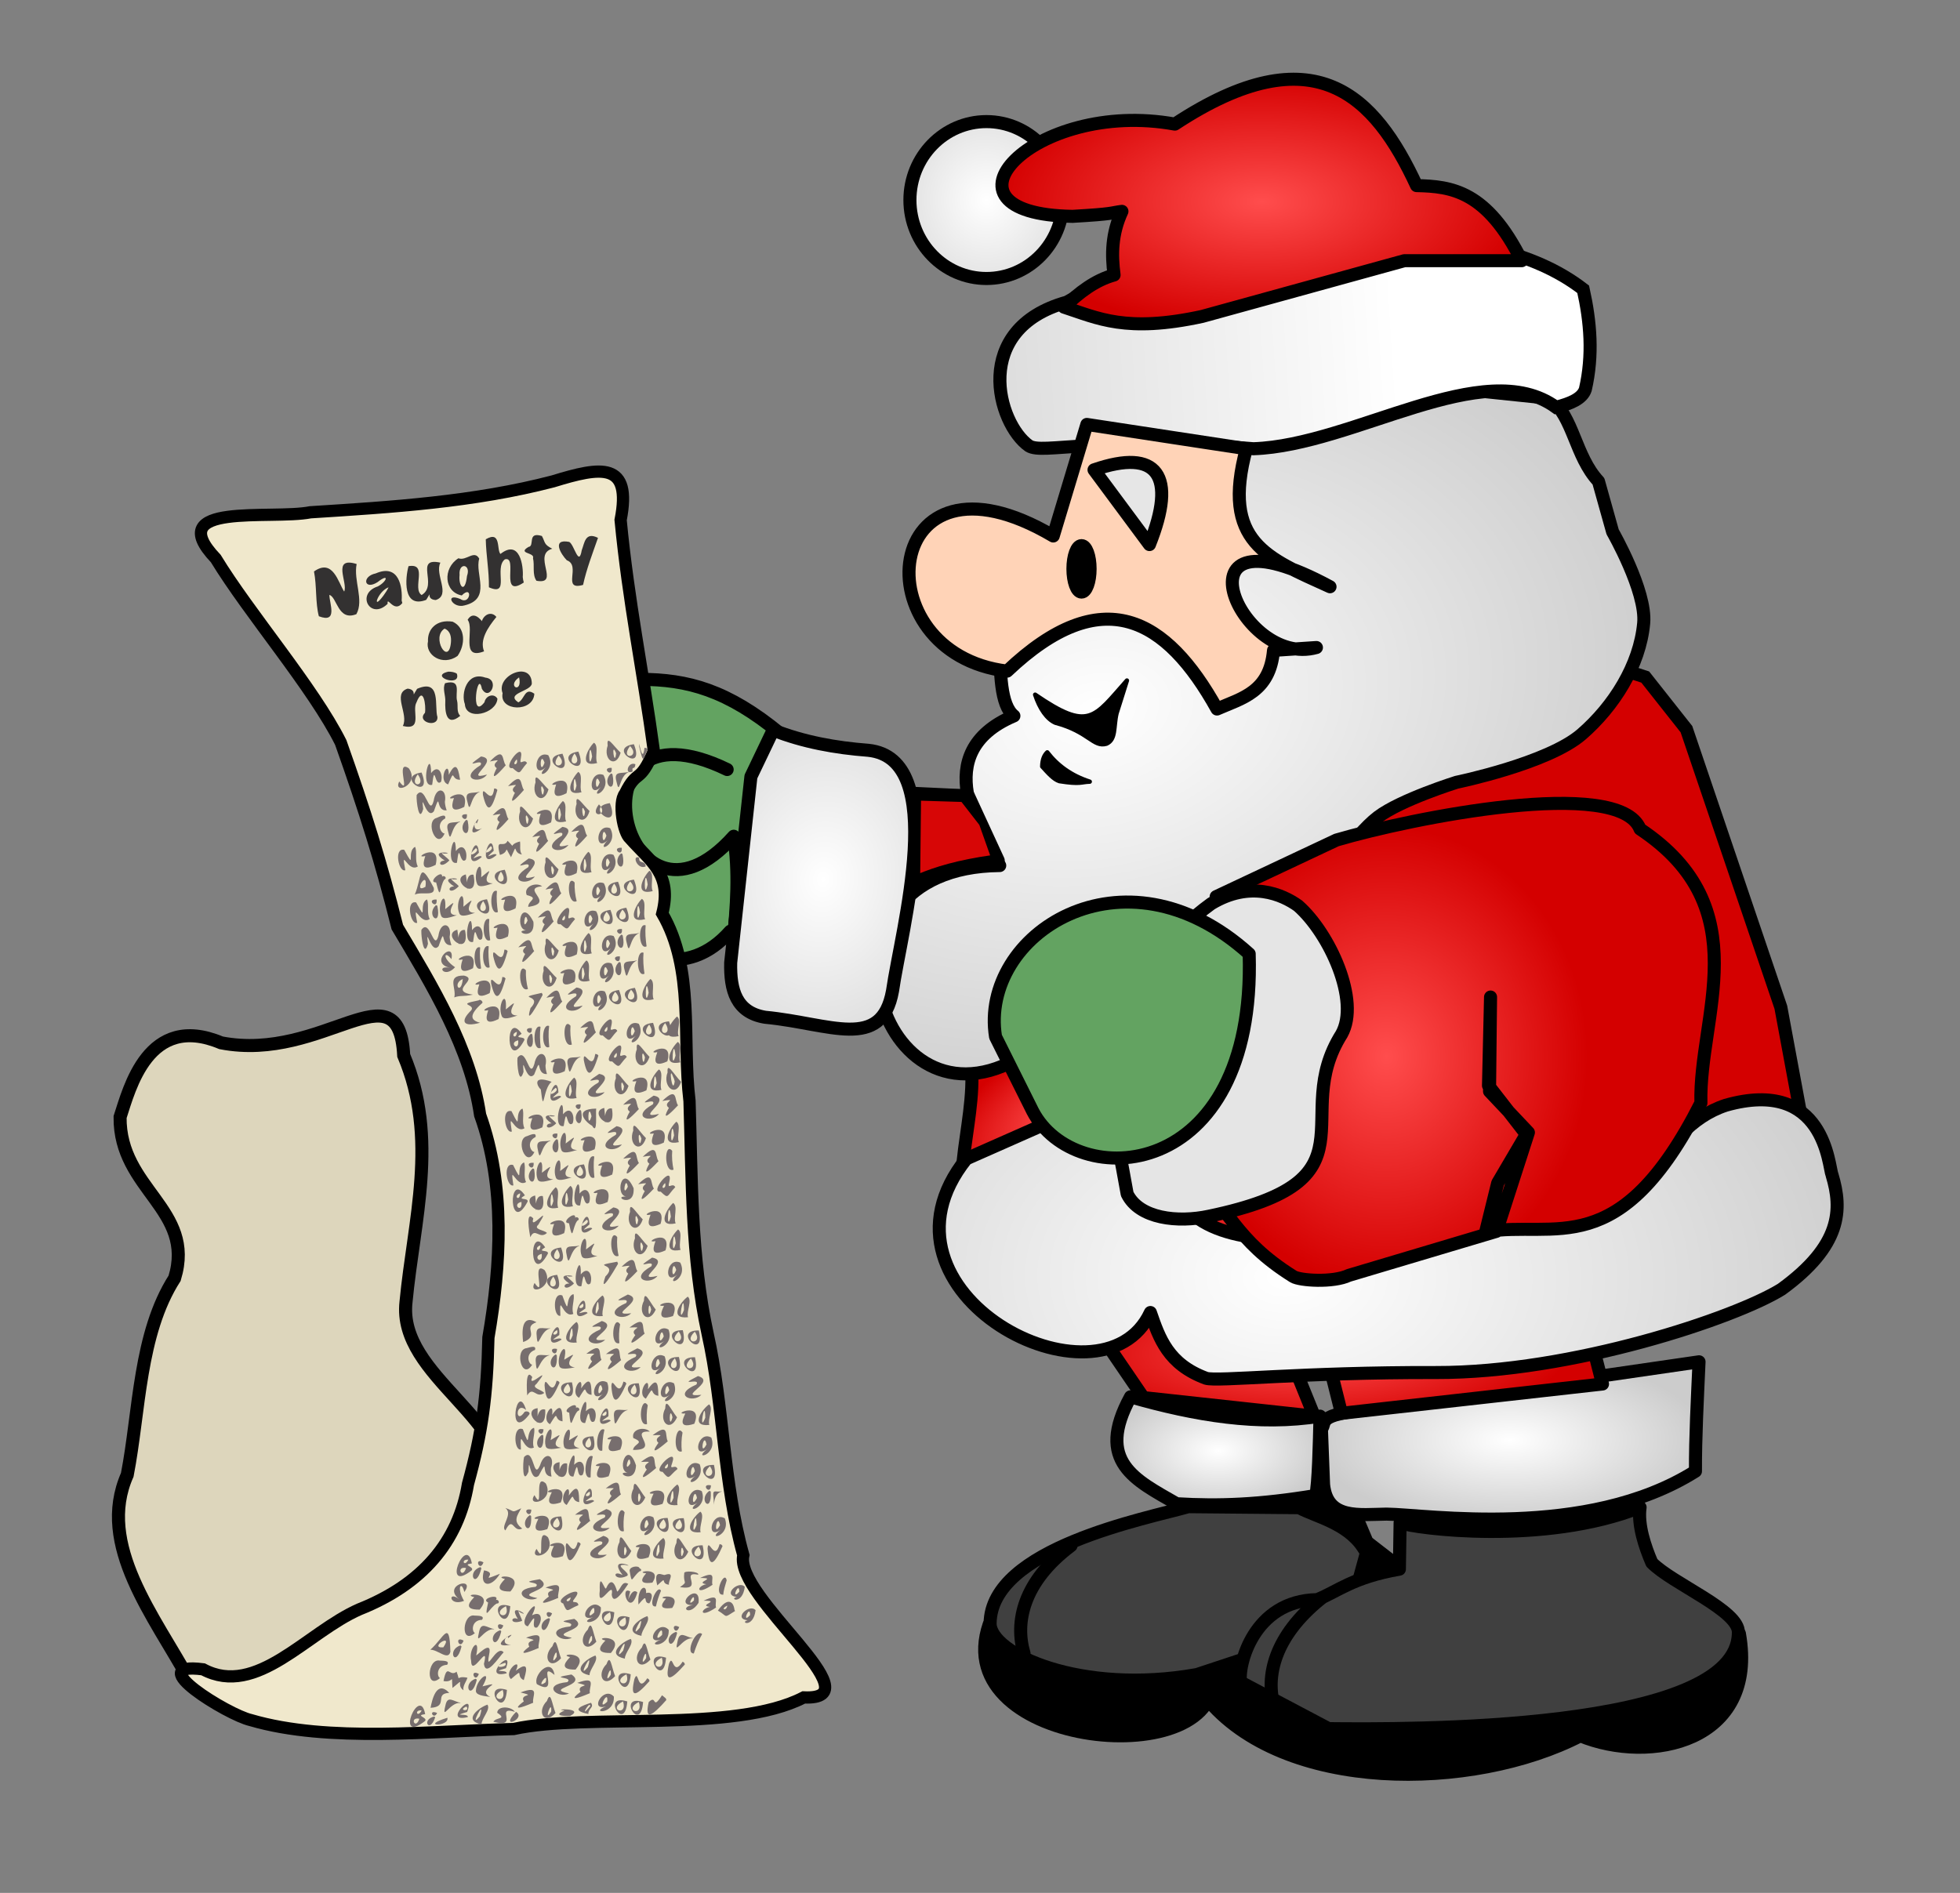 <svg xmlns="http://www.w3.org/2000/svg" xmlns:xlink="http://www.w3.org/1999/xlink" viewBox="0 0 450.61 435.26" width="480.651" height="464.277"><rect x="0" y="0" width="450.61" height="435.26" fill="#808080" stroke="none"/><defs><radialGradient id="n" xlink:href="#b" gradientUnits="userSpaceOnUse" cy="253.58" cx="250.54" gradientTransform="matrix(1 0 0 1.142 -48.203 -25.894)" r="46.26"/><radialGradient id="h" xlink:href="#a" gradientUnits="userSpaceOnUse" cy="351.69" cx="230.84" gradientTransform="matrix(1 0 0 .436 -.073 198.6)" r="44.906"/><radialGradient id="e" xlink:href="#a" gradientUnits="userSpaceOnUse" cy="71.527" cx="99.308" gradientTransform="matrix(1.694 -.016 .018 1.815 -70.184 -56.667)" r="21.413"/><radialGradient id="c" xlink:href="#a" gradientUnits="userSpaceOnUse" cy="354.08" cx="163.76" gradientTransform="matrix(1 0 0 .56 -.073 156.07)" r="24.851"/><radialGradient id="l" xlink:href="#b" gradientUnits="userSpaceOnUse" cy="66.804" cx="173.73" gradientTransform="matrix(1 0 0 .484 -.073 34.783)" r="61.247"/><radialGradient id="g" xlink:href="#a" gradientUnits="userSpaceOnUse" cy="183.76" cx="135.7" gradientTransform="matrix(.215 1.075 -1.55 .31 391.18 -18.851)" r="85.981"/><radialGradient id="m" xlink:href="#a" gradientUnits="userSpaceOnUse" cy="222.73" cx="72.769" gradientTransform="matrix(2.098 .279 -.343 2.583 -3.468 -372.65)" r="22.659"/><radialGradient id="j" xlink:href="#a" gradientUnits="userSpaceOnUse" cy="333" cx="179.07" gradientTransform="matrix(1.352 .016 -.011 .892 -59.479 14.5)" r="104.72"/><radialGradient id="f" xlink:href="#b" gradientUnits="userSpaceOnUse" cy="294.97" cx="195.49" gradientTransform="matrix(1 0 0 .412 -.073 173.73)" r="57.882"/><radialGradient id="d" xlink:href="#b" gradientUnits="userSpaceOnUse" cy="276.88" cx="128.35" gradientTransform="matrix(-.547 -.837 1.749 -1.142 -285.93 698.99)" r="15.684"/><radialGradient id="i" xlink:href="#b" gradientUnits="userSpaceOnUse" cy="335.51" cx="183.41" gradientTransform="matrix(1 0 0 .294 -.073 233.35)" r="60.279"/><linearGradient id="a"><stop offset="0" stop-color="#fff"/><stop offset="1" stop-color="#ccc"/></linearGradient><linearGradient id="k" y2="99.519" gradientUnits="userSpaceOnUse" x2="204.85" gradientTransform="translate(-.073 .289)" y1="108.12" x1="67.199"><stop offset="0" stop-color="#ccc"/><stop offset="1" stop-color="#fff"/></linearGradient><linearGradient id="b"><stop offset="0" stop-color="#ff4d4d"/><stop offset="1" stop-color="#d40000"/></linearGradient></defs><g transform="translate(116.442 -20.752)"><path d="M154.07 366.53c9.698.59 19.131.235 31.979-1.89.634-2.779.82-11.664.987-18.25-14.023 2.27-28.674-.165-43.571-4.44-8.156 14.934 1.127 19.114 10.605 24.58z" fill="url(#c)" stroke="#000" stroke-width="3" stroke-linecap="round" stroke-linejoin="round"/><path d="M107 268.04c.14 7.492-1.801 15.211-2.209 22.206 8.02 10.014 16.874 11.693 25.81 12.556-1.94-12.331.64-23.27 2.558-34.413l-16.393-8.603z" fill="url(#d)" stroke="#000" stroke-width="3" stroke-linejoin="round"/><ellipse transform="translate(21.767 2.95) scale(.892)" cx="99.308" cy="71.527" rx="19.73" ry="20.223" color="#000" fill="url(#e)" stroke="#000" stroke-width="3.365"/><path d="M138.975 250.519l111.82-77.673 11.006 3.589 9.477 11.992 21.701 63.943 7.186 38.731-33.656 11.45-41.296 13.741-46.643-11.47-40.531 4.575z" fill="url(#f)" stroke="#000" stroke-width="3"/><path d="M239.89 112.36c5.437 4.21 5.774 13.283 11.161 19.067l3.255 11.626s7.807 13.62 7.141 20.976c-.879 9.715-6.88 19.17-14.25 25.56-7.76 6.73-28.766 11.045-28.766 11.045s-12.824 4.007-18.07 7.989c-5.636 4.278-13.486 16.392-13.486 16.392l-13.486 16.393-13.486 16.393-13.487 16.392c-16.932 5.254-21.697-3.94-29.298-9.766-32.933 17.983-49.306-44.249-3.72-44.644-4.252-6.902-16.663-25.987 3.255-34.413-3.117-2.484-3.159-9.889-3.255-17.207l46.969-25.112 12.556-37.668z" fill="url(#g)" stroke="#000" stroke-width="3" stroke-linecap="round" stroke-linejoin="round"/><path d="M187.36 349.35l.493 12.825c.845 8.073 8.258 6.816 14.47 6.741 9.234.09 45.892 5.995 71.027-9.865-.033-7.77.438-16.55.822-25.156l-75.796 11.016c-12.478 1.106-9.725 2.963-11.016 4.44z" fill="url(#h)" stroke="#000" stroke-width="3" stroke-linecap="round" stroke-linejoin="round"/><path d="M134.42 324.53l12.002 17.593 39.296 4.275-7.399-18.25 9.372.493 4.275 17.099L251.978 339l-4.933-19.401-108.35-5.59z" fill="url(#i)" stroke="#000" stroke-width="3" stroke-linecap="round" stroke-linejoin="round"/><path d="M105.72 287.22c-24.659 30.858 31.122 59.559 42.319 35.343 2.052 5.943 4.082 11.894 12.789 15.114 2.59.82 22.007-1.394 52.852-1.313 31.328.082 68.877-12.567 79.452-19.149 13.855-10.076 14.019-18.344 11.626-26.275-.824-1.953-1.597-22.488-24.415-16.044-16.578 5.471-17.952 26.61-37.203 26.972-22.169-3.57-78.435 14.91-88.939-6.51-5.334-5.208-13.054-8.516-10.463-19.3-4.538.817-8.721 1.014-12.024-.33z" fill="url(#j)" stroke="#000" stroke-width="3" stroke-linejoin="round"/><path d="M128.83 90.231c-22.136 6.14-15.959 27.968-8.714 33.048 3.28 2.03 14.824-2.355 51.627.658 23.046-.777 52.98-21.604 69.549-9.537 3.32-.833 6.034-1.97 6.741-4.11 1.826-7.922 1.174-15.534-.493-23.018-5.802-4.478-12.67-7.358-20.223-9.207l-61.328-8.879z" fill="url(#k)" stroke="#000" stroke-width="3"/><path d="M130.15 70.501c9.7-.553 8.61-.797 11.345-1.15-2.37 5.137-2.434 9.936-1.809 14.632-4.34 1.206-8.04 4.012-11.509 7.399 7.786 2.533 14.25 5.928 31.733 2.137l46.53-12.825h26.964c-8.06-16.083-16.11-17.09-24.17-17.263-9.54-20.568-23.43-35.302-55.57-14.14-32.46-5.899-57.538 20.706-23.51 21.21z" fill="url(#l)" stroke="#000" stroke-width="3" stroke-linejoin="round"/><path d="M133.43 118.35l-7.728 25.649c-39.726-23.471-44.38 26.992-10.605 31.075 21.902-20.785 36.623-12.228 48.256 8.714 5.678-2.502 12.144-3.837 12.99-13.482l9.864-.658c-17.588 4.943-34.208-34.17 3.124-13.975-14.54-6.62-25.04-10.21-19.237-31.733z" fill="#ffd3b7" stroke="#000" stroke-width="3" stroke-linejoin="round"/><ellipse transform="translate(.502 .782)" cx="131.698" cy="150.776" rx="1.973" ry="5.344" color="#000" stroke="#000" stroke-width="3" stroke-linecap="round" stroke-linejoin="round"/><path d="M135.08 128.79l12.742 17.182c6.367-15.928 1.897-22.237-12.742-17.182z" fill="#e6e6e6" stroke="#000" stroke-width="3" stroke-linejoin="round"/><path d="M106.19 203.74c-1.628 0-24.88-1.163-24.88-1.163l-16.045-11.16c-12.569-10.99-21.797-14.09-32.553-14.42-28.365.66-37.83 19.615-7.673 25.926-24.722 12.98 6.653 54.366 26.39 31.972 3.331-.226 7.374 1.015 10.116 2.558.985-13.993 2.01-28.188 3.604-45.225l29.298 29.995 18.602-3.604z" fill="#63a361" stroke="#000" stroke-width="3" stroke-linejoin="round"/><path d="M50.733 197.7c-37.781-18.307-24.127 44.037 1.511 15.346 1.29 8.227.67 16.215-.116 24.415 5.236 3.614 7.546 5.065 9.088.396.406-1.23-.418.042-2.615.249-.797.075-3.73-.682-4.741-.946-1.687-.441-.765.148-.57-.048" fill="none" stroke="#000" stroke-width="3" stroke-linecap="round" stroke-linejoin="round"/><path d="M61.312 188.63c6.945 2.742 14.293 4.074 21.857 4.65 18.685 1.89 7.612 41.12 5.58 55.34-2.52 13.926-14.336 7.47-29.297 6.046-6.63-1.1-8.051-6.222-7.906-12.556l4.65-42.784z" fill="url(#m)" stroke="#000" stroke-width="3" stroke-linejoin="round"/><path d="M121.54 180.49c12.385 8.49 13.434 5.383 21.101-3.255l-2.383 7.557c-.733 3.065-.09 6.008-2.325 6.975-3.048.877-3.995-2.756-11.742-4.825-1.932-.847-3.592-3.214-4.65-6.452zM124.33 193.75c2.361 3.067 5.545 5.38 9.766 6.743-2.018.05-2.05.665-6.976-.116-1.317-.397-2.635-1.925-3.953-3.372.034-1.704.512-2.631 1.163-3.255z" stroke="#000" stroke-linecap="round" stroke-linejoin="round"/><path d="M163.16 226.932l27.67-13.021c17.122-5.028 64.965-14.715 69.788-2.525 27.384 18.24 13.458 43.112 13.985 62.98-18.76 37.052-33.588 26.931-49.485 29.627l2.763-11.202 6.583-11.202-8.696-11.202.47-20.369-.232 21.682 8.935 9.459-7.34 22.737-33.932 10.118c-3.613 1.724-11.27 1.213-12.785.266-13.666-8.543-14.465-15.757-23.306-22.94z" fill="url(#n)" stroke="#000" stroke-width="3" stroke-linecap="round" stroke-linejoin="round"/><path d="M162 228.562c8.998-5.443 16.41-2.106 19.997.465 7.26 6.377 14.305 21.877 9.998 29.53-12.177 19.287 9.178 33.59-30.46 41.854-7.208 1.549-16.044.584-18.834-5.116-3.056-17.168-4.424-21.422-4.418-25.112 7.478-13.874 4.626-27.748 23.717-41.62z" fill="#e5e5e5" stroke="#000" stroke-width="3" stroke-linejoin="round"/><path d="M170.75 240.092c1.58 52.977-40.078 54.9-49.775 36.17l-8.537-17.107c-3.776-23.387 29.322-45.27 58.311-19.063z" fill="#63a361" stroke="#000" stroke-width="3" stroke-linecap="round" stroke-linejoin="round"/><path d="M283.46 396.44c4.38 24.952-20.514 30.065-36.577 23.447-24.712 12.781-68.335 13.287-86.118-8.857 3.426-13.376 12.004-27.134 28.272-28.023 3.001-.214-6.508-13.834-4.441-17.402.511-.883 9.917 4.307 10.879 4.122l2.375 5.613 6.777 5.243c-9.052.434-15.992 5.602-22.525 11.682-8.362-.363-10.923 6.734-15.289 11.509l3.011 6.737 19.707 9.043 41.365-.705 16.975-1.264 22.032-6.084c5.852-3.093 12.787-7.327 13.56-15.062z" stroke="#000" stroke-width="3" stroke-linecap="round" stroke-linejoin="round"/><path d="M156.76 367.21c-9.372 2.693-45.43 9.487-45.574 26.856-.028 6.94 20.804 16.512 47.551 11.742l34.413-11.394 5.108-18.636c-2.665-1.072.068 2.902-1.368.725-3.615-5.484-10.8-7.014-14.669-9.062z" fill="#404040" stroke="#000" stroke-width="3" stroke-linecap="round" stroke-linejoin="round"/><path d="M205.28 381.58c-10.752 1.87-14.094 5.085-18.901 7.003-14.715.223-18.303 15.244-17.6 18.975l20.223 10.687c17.039.17 94.087.864 94.211-22.032.304-5.115-15.199-11.296-19.894-16.113-1.56-3.634-3.285-8.676-2.699-12.74-22.103 8.745-51.699 4.854-55.176 3.541z" fill="#404040" stroke="#000" stroke-width="3" stroke-linejoin="round"/><path d="M129.79 376.16c-11.138 8.35-12.906 17.732-10.812 24.764" fill="none" stroke="#000" stroke-width="3" stroke-linecap="round" stroke-linejoin="round"/><path d="M110.96 394.3c-9.83 28.69 54.761 34.58 51.387 10.928-22.303 7.551-49.629-.96-51.387-10.928z" stroke="#000" stroke-width="3" stroke-linecap="round" stroke-linejoin="round"/><path d="M187.22 388.37c-10.673 8.583-12.79 17.848-10.696 24.88" fill="none" stroke="#000" stroke-width="3" stroke-linecap="round" stroke-linejoin="round"/><path d="M94.838 204.384l-.195 17.84c4.044-1.679 8.99-3.243 17.186-4.402l-2.697-7.608-4.288-5.521z" fill="#d70606" stroke="#000" stroke-width=".938"/><path style="line-height:99%" d="M-72.632 407.59c-8.334-15.226-21.68-31.553-14.553-47.703 2.84-14.642 2.691-32.403 10.889-45.214 4.838-15.866-12.717-20.429-12.539-37.052 2.124-6.457 6.437-24.113 23.222-17.077 23.589 4.565 40.874-18.066 41.985 2.898 8.064 19.107 2.307 37.974.53 56.684-1.974 17.28 25.521 27.18 22.019 44.54-3.657 16.055-15.926 31.262-33.665 39.078-9.294 5.927-25.979 8.858-37.888 3.847z" font-weight="400" font-family="sans-serif" letter-spacing="0" word-spacing="0" fill="#ddd6bc" fill-rule="evenodd" stroke="#000" stroke-width="3"/><path d="M33.886 193.436c-2.524-18.498-5.846-34.361-7.647-53.11 2.644-13.495-4.479-12.29-15.53-8.887-18.157 4.742-37.014 5.917-55.78 7.11-9.143 1.782-34.222-2.493-21.768 10.637 7.75 12.715 22.405 29.646 28.733 42.289 5.584 15.74 9.276 27.507 13.01 42.458 8.17 13.733 16.771 27.845 19.037 43.211 5.838 16.328 4.804 34.338 1.905 51.16-.304 13.513-1.413 21.682-4.695 33.673-2.214 13.33-10.513 23.086-24.942 28.82-12.146 5.318-23.628 20.387-35.969 13.809-14.358-1.851 5.714 10.485 10.949 11.667 17.95 5.272 41.986 2.489 60.448 2.064 17.079-3.746 50.69 1.042 66.705-7.27 17.094.79-16.044-23.183-13.89-32.706-4.645-16.68-4.474-34.177-8.213-50.925-3.828-17.64-3.59-35.606-4.16-53.491-1.729-14.46 1.213-30.23-6.267-43.116 2.337-9.105-2.647-11.895-7.39-17.255-1.566-1.25-2.828-8.289-1.182-10.33 2.931-5.965 3.206-1.856 6.646-9.808z" fill="#f0e8cc" fill-rule="evenodd" stroke="#000" stroke-width="2.812"/><g style="line-height:99%" font-weight="700" font-size="15.81" font-family="Marker Felt" letter-spacing="0" word-spacing="0" fill="#333131" text-anchor="middle"><path d="M-34.45 150.444c-.76 3.805 1.739 8.255-.056 11.53-4.256 1.718-4.442-3.96-6.213-4.422.01 1.97 2.038 6.603-2.418 4.907-.825-3.118-.452-6.939-1.116-10.3 4.36-3.097 5.583 2.57 6.934 4.62.949-1.95-2.964-8.133 2.868-6.335zM-23.944 159.419c-1.922 2.456-3.55-1.797-3.386.184-3.968 3.868-7.383-2.34-2.252-4.005 2.137-1.132 2.724-3.183-.059-.986-3.082 1.968-3.716-1.32-.418-2.007 5.39-2.32 6.178 3.212 5.96 6.24l.155.574zm-3.167-3.617c-2.485.905-3.98 5.679-1.196 1.935.468-.62.871-1.269 1.196-1.935zM-15.192 150.13c-1.395 2.677 2.516 7.463-1.079 8.6-2.656-.187-.422-2.826-2.188-.039-5.476 2.1-4.807-5.122-4.063-7.747 4.574-.797.754 5.146 3.01 6.634 3.895-2.282-1.82-8.779 4.32-7.447zM-6.264 149.218c-1.084 3.52 2.936 9.225-3.392 10.748-2.802.81-4.69-2.995-.955-1.477 2.335 1.546 2.911-3.404.327-.815-4.08-.787-4.415-6.25-.766-8.55 1.834.693 3.638-2.027 4.786.094zm-2.812 3.974c1.003-2.753-1.982-3.213-1.71-.213-.291 2.607 1.25 4.46 1.71.213zM3.978 154.697c-5.675 3.789-1.199-6.188-4.347-5.325-2.582 1.996 1.316 8.629-3.67 6.426.053-3.715-.648-7.336-.724-11.037 3.592-2.098 2.45 2.443 3.378 3.372 4.447-3.513 5.332 2.817 5.124 5.309l.088.636.151.619zM10.528 146.933c-4.71 1.316 1.972 8.361-3.639 7.365-1.02-1.457-.383-3.479-.791-5.185.507-1.362-3.703-1.004-1.047-2.591 1.55-.169-.414-3.592 3.09-2.522.822 1.522.394 1.925 2.387 2.933zM21.038 144.43c-1.254 3.589-2.645 7.188-3.431 10.82-5.008 1.419-.376-4.46-3.73-5.66-1.327-1.343-3.597-5.036.553-4.227 1.16.64 2.19 5.854 2.866 1.933.658-1.686.779-4.343 3.742-2.865zM-12.377 163.706c3.043 1.395 2.92 5.363 1.125 7.882-3.463 2.468-7.515-.246-6.794-3.353-.15-2.764 1.922-5.123 5.669-4.529zm-1.86 1.595c-3.144 1.964.903 8.72 1.459 3.255.118-1.22-.05-2.701-1.458-3.255zM-2.318 162.617c-2.027 2.483-3.882 5.315-2.834 7.91-5.602 2.143-2.118-5.037-3.78-7.261 1.609-2.72 3.896 1.282 3.283.284.496-1.515 2.192-2.322 3.331-.933zM-15.878 185.617c.177 2.58-4.931 1.182-2.86-.955.277-1.644-.384-6.422-1.957-2.39-1.125 1.941 1.564 6.56-3.136 5.416 1.43-2.68-2.507-7.443 1.109-8.591 2.562.271.444 2.81 2.176.048 5.646-2.457 3.922 4.194 4.668 6.472zM-11.414 175.66c1.078 3.267-6.535.57-1.95-.461.708-.005 1.432.104 1.95.462zm.787 9.695c-3.352 2.749-3.521-1.303-3.442-3.292.095-1.398-.692-2.959-.04-4.214 3.95-1.01 2.228 2.255 2.755 4.063.276 1.118-.195 2.575.727 3.443zM-2.078 181.42c-.265 3.511-7.285 5.161-7.492 1.23-.918-2.32.426-7.605 4.703-6.085 3.483.399.942 5.678-.794 2.553-.905-4.76-2.82 7.577.6 3.11.315-1.593 2.227-2.13 2.983-.807zM6.402 180.27c-.206 4.355-8.142 4.098-7.292-.115-1.61-4.062 6.622-7.635 6.714-2.26-.053 1.846-6.23 2.27-3.101 4.363 1.498-.731 1.437-3.585 3.68-1.987zm-3.5-3.76c-3.04 2.104.87 3.923 0 0z" style="line-height:99%;-inkscape-font-specification:'Marker Felt Bold';text-align:center"/></g><path style="line-height:99%;-inkscape-font-specification:'Marker Felt';text-align:center" d="M-7.972 381.83c-7.162 5.605-1.251-8.472.013-1.575-2.45.335.618.725-.013 1.575zm-.798-2.431c-1.852-.176-.925 1.875 0 0zm-.52 1.916c-2.39-.488-.908 2.72 0 0zM-5.292 380.01c-.87 2.401-2.296-1.283 0 0zm-.497 1.438c-1.306 5.07-3.485.697-.217-.34l.21.194.007.146zM-1.513 382.64c-2.059 3.39-4.789 2.977-3.646-.793 3.685.654-1.827 2.954 3.646.792zM.901 386.71c-4.39.079-1.697-2.347-1.255-2.873-3.313-.733 4.936-1.523 1.255 2.872zm-.71-1.851c-3.092 1.414-.561.116 0 0zM7.104 388.229c-2.567 1.345-6.446-2.01-.396-2.598 1.605-1.339-4.829-.765.95-1.752 3.907 2.622-6.51 3.233-.554 4.35z" font-weight="400" font-size="7.031" font-family="Marker Felt" letter-spacing="0" word-spacing="0" text-anchor="middle" fill="#776e6e"/><path style="line-height:99%;-inkscape-font-specification:'Marker Felt';text-align:center" d="M11.898 388.179c-6.657 2.835-1.708-.635-2.158-.294-1.109-1.933 3.215-1.054-.752-2.074 4.74-1.752 2.558.946 2.91 2.368zM16.524 389.866c-2.648 1.056-2.479 2.053-3.485-.403-2.7-.82 5.407-4.829 2.707-1.247-1.325 1.652.682.264.778 1.65zm-1.76-1.803c-2.012.755-.174 1.546 0 0zM21.699 390.376c.22 4.357-5.842 3.76-1.746 2.24-4.044 1.273-.667-4.847 1.746-2.24zm-1.525 1.17c.367-3.277-2.6 2.535 0 0z" font-weight="400" font-size="7.031" font-family="Marker Felt" letter-spacing="0" word-spacing="0" text-anchor="middle" fill="#776e6e"/><path style="line-height:99%;-inkscape-font-specification:'Marker Felt';text-align:center" d="M24.785 391.495c-.553 7.443-6.107-1.958 0 0zm-.975-.007c-3.742 1.882 1.136 3.586 0 0zM28.284 392.652c-.554 7.443-6.107-1.958 0 0zm-.975-.007c-3.742 1.882 1.136 3.586 0 0zM31.028 396.91c-4.447-.912-.554-3.916 1.362-4.535.787 1.156-1.399 3.163-1.362 4.535zm-.395-1.865c1.524-4.835-2.767 3.428 0 0zM37.296 395.534c.22 4.358-5.842 3.761-1.747 2.24-4.043 1.273-.666-4.847 1.747-2.24zm-1.525 1.17c.366-3.277-2.6 2.535 0 0z" font-weight="400" font-size="7.031" font-family="Marker Felt" letter-spacing="0" word-spacing="0" text-anchor="middle" fill="#776e6e"/><path style="line-height:99%;-inkscape-font-specification:'Marker Felt';text-align:center" d="M39.712 394.895c-.869 2.4-2.296-1.283 0 0zm-.497 1.438c-1.306 5.07-3.485.697-.216-.34l.21.194.006.146zM42.784 397.488c-2.382-.257-4.343 4.324-3.448.647.477-2.55 1.84-.954 3.48-.703l-.032.056zM43.067 400.964c-2.118.004.588-5.865 1.916-4.444-.833 1.375-1.44 2.961-1.916 4.444zM-9.762 388.87c-3.472 1.366-3.791-2.499-1.116-.382-4.05-3.269 3.917-5.362 1.18-1.652-.577-2.675-1.918-1.187-.064 2.035zM-6.159 390.877c-4.39.08-1.697-2.346-1.255-2.872-3.313-.733 4.936-1.523 1.255 2.872zm-.71-1.85c-3.092 1.414-.561.116 0 0z" font-weight="400" font-size="7.031" font-family="Marker Felt" letter-spacing="0" word-spacing="0" text-anchor="middle" fill="#776e6e"/><path style="line-height:99%;-inkscape-font-specification:'Marker Felt';text-align:center" d="M-2.224 389.472c-1.753.947-3.022 4.486-1.998-.227-1.921-.906 2.713-2.126 1.816-.601.672-.17.95.916.182.828z" font-weight="400" font-size="7.031" font-family="Marker Felt" letter-spacing="0" word-spacing="0" text-anchor="middle" fill="#776e6e"/><path style="line-height:99%;-inkscape-font-specification:'Marker Felt';text-align:center" d="M.872 390.089c-.554 7.443-6.107-1.958 0 0zm-.975-.007c-3.742 1.881 1.136 3.586 0 0zM3.553 393.485c-2.953 1.036-2.585-1.265-.94-.436-2.66-4.396 3.52-.1.532-1.538-1.172-1.262.656 1.81.408 1.974z" font-weight="400" font-size="7.031" font-family="Marker Felt" letter-spacing="0" word-spacing="0" text-anchor="middle" fill="#776e6e"/><path style="line-height:99%;-inkscape-font-specification:'Marker Felt';text-align:center" d="M7.062 394.974c-1.975.638.792-4.803-2.15-.251-2.979-.652 3.658-8.163.961-2.535 2.492-1.271 2.423 1.477 1.19 2.786zM10.485 391.731c-.87 2.401-2.296-1.283 0 0zm-.497 1.438c-1.306 5.07-3.485.697-.217-.34l.21.194.006.146zM15.031 397.353c-2.567 1.346-6.446-2.009-.396-2.597 1.605-1.339-4.829-.765.95-1.752 3.907 2.622-6.51 3.233-.554 4.35zM20.66 398.25c-2.661 2.944-4.381-.375-1.968-2.77.874-2.527 1.131.614 1.968 2.77zm-.993-.329c.247-3.31-1.885 2.982 0 0zM23.998 400.851c-4.389.08-1.697-2.346-1.255-2.872-3.312-.732 4.936-1.523 1.255 2.872zm-.71-1.85c-3.092 1.414-.56.116 0 0z" font-weight="400" font-size="7.031" font-family="Marker Felt" letter-spacing="0" word-spacing="0" text-anchor="middle" fill="#776e6e"/><path style="line-height:99%;-inkscape-font-specification:'Marker Felt';text-align:center" d="M27.217 402.152c-4.447-.912-.555-3.915 1.362-4.535.787 1.156-1.398 3.163-1.362 4.535zm-.395-1.864c1.524-4.835-2.767 3.428 0 0zM33.097 402.363c-2.662 2.944-4.382-.375-1.968-2.77.874-2.527 1.13.614 1.968 2.77zm-.994-.329c.247-3.31-1.884 2.982 0 0zM36.688 401.935c-.553 7.443-6.106-1.958 0 0zm-.975-.007c-3.741 1.882 1.137 3.586 0 0zM41.013 403.483c-3.27 3.708-4.661 4.258-3.656-.137 1.006-2.658.776 3.21 3.147-.504l.382.271.127.37zM-5.625 393.221c-2.472.097-2.397 2.7-1.633 3.047-3.366 2.88-2.91-4.595-.067-4.016.71.04 2.433-.039 1.7.97zM-2.86 395.397c-2.381-.256-4.343 4.325-3.448.647.477-2.55 1.841-.953 3.48-.702l-.031.055zM-.72 394.528c-.87 2.401-2.296-1.283 0 0zm-.498 1.438c-1.306 5.07-3.485.697-.216-.34l.21.194.006.146zM1.035 398.945c-6.36 1.108 2.665-4.203-.663-1.494.122-1.342-2.222 1.552.663 1.494zM7.407 399.7c-6.657 2.835-1.708-.635-2.158-.294-1.109-1.933 3.215-1.054-.752-2.075 4.74-1.751 2.558.946 2.91 2.368zM12.535 402.065c-2.662 2.944-4.382-.374-1.968-2.77.874-2.527 1.131.615 1.968 2.77zm-.994-.328c.247-3.31-1.884 2.982 0 0zM15.873 404.667c-4.39.08-1.697-2.346-1.256-2.872-3.312-.733 4.937-1.524 1.256 2.872zm-.71-1.85c-3.092 1.414-.561.116 0 0z" font-weight="400" font-size="7.031" font-family="Marker Felt" letter-spacing="0" word-spacing="0" text-anchor="middle" fill="#776e6e"/><path style="line-height:99%;-inkscape-font-specification:'Marker Felt';text-align:center" d="M19.091 405.968c-4.446-.912-.554-3.916 1.362-4.535.787 1.155-1.398 3.163-1.362 4.535zm-.395-1.865c1.524-4.835-2.767 3.428 0 0zM24.971 406.178c-2.661 2.944-4.382-.374-1.968-2.77.874-2.526 1.131.615 1.968 2.77zm-.993-.328c.246-3.31-1.885 2.982 0 0zM28.563 405.75c-.553 7.444-6.107-1.958 0 0zm-.975-.007c-3.742 1.882 1.136 3.587 0 0zM32.887 407.299c-3.27 3.707-4.483 3.947-3.477-.448 1.005-2.659.597 3.52 2.968-.193l.383.27.126.37zM-12.898 400.59c-.538 2.082-2.828-.5-4.605-.492 3.204-2.83 4.412-7.17 4.605.492zm-1.62-1.035c2.469-3.595-3.53.253 0 0zM-9.86 398.008c-.87 2.401-2.296-1.283 0 0zm-.498 1.438c-1.305 5.07-3.484.697-.216-.34l.21.194.006.146zM-.658 400.697c-1.07 1.072-4.064 5.847-4.529 2.673 1.33-5.405-2.887 3.368-2.935-.701-.712-2.898 2.174-5.872 1.18-1.352-.35.75 3.86-4.082 2.94-.043-.858 4.585 1.686-2.508 3.344-.577zM.041 405.52c-6.145 1.566 1.889-6.546-.167-1.166-3.842 1.134.264.17.167 1.166zm-.323-2.42c-4.064 1.19.954 1.33 0 0zM3.978 407.091c-2.046-.918.326-3.071-2.945-.238-1.889-1.83 2.79-5.402 1.112-1.918 3.482-2.713 2.21.687 1.833 2.156zM11.05 405.896c-4.131-3.44 1.445 5.233-4.064 2.118-.964-2.052 3.34-6.448 4.063-2.118zm-2.053 1.686c.86-2.984-2.583 1.892 0 0zM14.384 410.145c-2.567 1.346-6.446-2.009-.396-2.597 1.605-1.34-4.829-.765.95-1.752 3.907 2.622-6.51 3.233-.554 4.35z" font-weight="400" font-size="7.031" font-family="Marker Felt" letter-spacing="0" word-spacing="0" text-anchor="middle" fill="#776e6e"/><path style="line-height:99%;-inkscape-font-specification:'Marker Felt';text-align:center" d="M19.178 410.095c-6.657 2.836-1.708-.634-2.158-.293-1.109-1.933 3.215-1.054-.752-2.075 4.74-1.751 2.558.947 2.91 2.368zM24.687 410.873c.22 4.357-5.843 3.76-1.747 2.24-4.043 1.273-.667-4.847 1.747-2.24zm-1.526 1.17c.367-3.277-2.6 2.534 0 0z" font-weight="400" font-size="7.031" font-family="Marker Felt" letter-spacing="0" word-spacing="0" text-anchor="middle" fill="#776e6e"/><path style="line-height:99%;-inkscape-font-specification:'Marker Felt';text-align:center" d="M27.773 411.992c-.554 7.443-6.107-1.958 0 0zm-.975-.007c-3.742 1.882 1.135 3.586 0 0zM31.405 412.126c-.554 7.443-6.107-1.958 0 0zm-.975-.007c-3.742 1.882 1.136 3.587 0 0zM-13.651 403.573c-2.472.096-2.398 2.699-1.633 3.046-3.367 2.88-2.911-4.595-.068-4.016.71.04 2.433-.039 1.7.97zM-9.887 409.429c-1.94-1.321.72-3.24-2.528-.534-.288-3.698.446-1.1-2.064-1.59.86-4.327 1.382-.809 3.004-2.152 1.02 2.707-.485.78 2.502 1.386-.3.976-1.13 1.884-.914 2.89zM-6.35 405.672c-.87 2.4-2.297-1.283 0 0zm-.498 1.438c-1.306 5.07-3.485.697-.216-.34l.21.193.006.147zM-3.721 410.956c-1.476-.225-3.456-.372-3.306-1.514.151-2.769 4.006-5.285 1.503-.915 5.775-1.44-1.716.74 1.803 2.429z" font-weight="400" font-size="7.031" font-family="Marker Felt" letter-spacing="0" word-spacing="0" text-anchor="middle" fill="#776e6e"/><path style="line-height:99%;-inkscape-font-specification:'Marker Felt';text-align:center" d="M.103 409.344c-.553 7.443-6.107-1.958 0 0zm-.975-.007c-3.741 1.881 1.137 3.586 0 0zM6.143 412.287c-6.657 2.836-1.709-.634-2.158-.293-1.109-1.933 3.215-1.055-.752-2.075 4.74-1.751 2.558.946 2.91 2.368zM11.27 414.653c-2.66 2.944-4.381-.375-1.967-2.77.873-2.527 1.13.615 1.967 2.77zm-.993-.329c.247-3.31-1.885 2.983 0 0zM14.609 415.346c-4.39.035-1.698-1.046-1.256-1.28-3.312-.328 4.936-.68 1.256 1.28zm-.71-.825c-3.093.63-.562.052 0 0zM18.83 414.879c-4.447-.912-1.319-1.958.598-2.578.787 1.156-.635 1.206-.598 2.578zm.416-1.817c-.013-1.474-2.75 3.396 0 0zM-13.586 415.745c-6.604 2.028.518 2.112 0 0z" font-weight="400" font-size="7.031" font-family="Marker Felt" letter-spacing="0" word-spacing="0" text-anchor="middle" fill="#776e6e"/><path style="line-height:99%;-inkscape-font-specification:'Marker Felt';text-align:center" d="M-15.944 414.65c-.818 1.76-2.16-.942 0 0zm-.468 1.054c-1.229 3.718-3.28.51-.204-.25l.198.142.006.108zM-13.157 410.029c-3.616.134-.022 3.187-4.301 3.431.358-1.872 1.39-6.51 4.301-3.431zM-10.603 412.345c-2.382-.257-4.344 4.325-3.448.647.477-2.55 1.84-.953 3.48-.702l-.032.055zM-8.874 415.577c-6.146 1.566 1.888-6.546-.168-1.166-3.842 1.134.264.17.168 1.166zm-.324-2.42c-2.202.904.954 1.33 0 0zM-5.734 417.266c-4.446-.912-.554-3.915 1.362-4.535.787 1.156-1.398 3.163-1.362 4.535zm-.395-1.865c1.524-4.835-2.766 3.428 0 0zM1.936 414.382c-4.835-1.46 1.299 3.893-4.953 2.284.611-1.106 3.236-.501.883-2.069.07-1.647 3.199-1.518 4.07-.215z" font-weight="400" font-size="7.031" font-family="Marker Felt" letter-spacing="0" word-spacing="0" text-anchor="middle" fill="#776e6e"/><path style="line-height:99%;-inkscape-font-specification:'Marker Felt';text-align:center" d="M2.193 414.39c2.501 1.515-4.073 4.314 0 0zM-18.707 416.484c-7.162 5.604-1.25-8.472.013-1.576-2.45.336.619.726-.013 1.576zm-.798-2.432c-1.851-.176-.925 1.876 0 0zm-.52 1.917c-2.39-.489-.908 2.72 0 0zM36.756 411.657c-3.27 3.707-5.061 4.88-4.056.485 1.94-1.902.687 2.143 3.058-1.571l.872.716.126.37z" font-weight="400" font-size="7.031" font-family="Marker Felt" letter-spacing="0" word-spacing="0" text-anchor="middle" fill="#776e6e"/><g style="line-height:99%" font-weight="400" font-size="7.031" font-family="Marker Felt" letter-spacing="0" word-spacing="0" fill="#776e6e" text-anchor="middle"><path d="M-22.454 197.422c2.682 3.833-3.766 6.208-2.201 3.024 2.876 3.807-1.092-5.283 2.201-3.024z" style="line-height:99%;-inkscape-font-specification:'Marker Felt';text-align:center"/><path d="M-19.523 198.39c2.754 6.937-6.348.906 0 0zm-.88.42c-2.3 3.104 2.224 3.02 0 0z" style="line-height:99%;-inkscape-font-specification:'Marker Felt';text-align:center"/><path d="M-15.043 200.51c-1.498 1.437-1.386-4.666-2.044.713-2.964.716-.275-8.94-.242-2.7 1.686-2.232 2.824.27 2.286 1.987zM-10.663 200.052c-2.24.067-1.048-2.906-2.753 1.072-2.498-.821.151-6.078.163-2.211 1.948-3.961 2.289-.348 2.59 1.139zM-4.456 198.853c-1.722 2.331-6.676 1.008-1.49-2.164.857-1.905-4.68 1.421.088-1.99 4.66.651-4.444 5.75 1.402 4.154z" style="line-height:99%;-inkscape-font-specification:'Marker Felt';text-align:center"/><path d="M-.165 196.714c-4.75 5.458-1.815.175-2.07.678-1.842-1.254 2.432-2.352-1.583-1.538 3.499-3.645 2.714-.266 3.653.86zM4.732 196.211c-1.92 2.106-1.333 2.93-3.31 1.16-2.788.44 2.755-6.706 1.89-2.304-.47 2.064.729-.061 1.42 1.144zm-2.37-.854c-1.48 1.558.519 1.467 0 0zM9.61 194.409c2.102 3.824-3.612 5.935-.592 2.778-3.081 2.911-2.717-4.069.592-2.778zm-.86 1.72c-1.102-3.11-1.232 3.414 0 0z" style="line-height:99%;-inkscape-font-specification:'Marker Felt';text-align:center"/><path d="M12.875 194.068c2.754 6.937-6.348.906 0 0zm-.88.42c-2.544 3.326 2.589 2.73 0 0zM16.528 193.58c2.754 6.938-6.349.907 0 0zm-.88.42c-2.301 3.105 2.224 3.021 0 0zM20.856 196.212c-4.398 1.121-2.209-3.28-.756-4.675 1.213.696.124 3.456.756 4.675zm-1.17-1.505c-.74-5.016-.991 4.293 0 0zM26.245 193.832c-1.108 3.81-4.105 1.577-2.98-1.632-.318-2.655 1.285.058 2.98 1.632zm-1.037.138c-1.224-3.085-.393 3.506 0 0zM29.29 191.878c2.753 6.937-6.35.906 0 0zm-.881.42c-2.544 3.326 2.588 2.73 0 0zM32.47 193.053c-1.035 2.042-.923 3.838-1.939-.555-.256-2.83.692 4.578 1.202.2l.462.077.276.278zM-13.751 207.083c-2.773.283-1.144-4.87-2.94.216-1.748 2.193-3.011-5.136-2.46-.53-.923 3.45-1.628-1.801-1.506-3.188 1.963-2.83 2.873 5.236 3.917 1.312.526-3.5 3.168-2.887 2.575.261.04.677.202 1.345.414 1.929zM-9.705 206.291c-3.914 1.989-2.552-1.369-2.384-2.035-3.3.788 3.775-3.527 2.384 2.035zm-1.447-1.355c-2.164 2.624-.454.35 0 0z" style="line-height:99%;-inkscape-font-specification:'Marker Felt';text-align:center"/><path d="M-6.203 202.88c-2.255.81-2.018 5.787-2.82 2.088-.685-2.503 1.24-1.662 2.825-2.152l-.005.064zM-2.09 202.406c-1.323 4.764-2.31 5.509-3.325 1.116-.256-2.83 2.076 2.907 2.586-1.47l.463.077.276.277zM4.014 202.385c-4.75 5.458-1.814.176-2.07.678-1.841-1.254 2.432-2.352-1.582-1.537 3.498-3.646 2.714-.266 3.652.859zM9.66 202.273c-1.108 3.811-4.106 1.577-2.98-1.631-.318-2.655 1.285.058 2.98 1.631zm-1.037.139c-1.224-3.085-.393 3.506 0 0zM13.799 203.156c-3.914 1.988-2.551-1.37-2.384-2.036-3.3.788 3.775-3.526 2.384 2.036zm-1.447-1.355c-2.164 2.623-.454.35 0 0z" style="line-height:99%;-inkscape-font-specification:'Marker Felt';text-align:center"/><path d="M17.262 202.92c-4.398 1.122-2.209-3.28-.756-4.674 1.213.696.124 3.455.756 4.674zm-1.17-1.505c-.74-5.015-.991 4.292 0 0zM22.292 198.946c2.101 3.824-3.612 5.935-.592 2.778-3.081 2.911-2.717-4.069.592-2.778zm-.86 1.719c-1.102-3.108-1.232 3.415 0 0z" style="line-height:99%;-inkscape-font-specification:'Marker Felt';text-align:center"/><path d="M24.187 197.315c.266 2.54-2.626-.151 0 0zm.18 1.511c1.04 5.13-2.83 2.15-.343-.212l.274.083.07.13zM28.083 198.305c-2.255.81-2.019 5.788-2.82 2.089-.685-2.503 1.24-1.662 2.824-2.152l-.004.064z" style="line-height:99%;-inkscape-font-specification:'Marker Felt';text-align:center"/><path d="M28.996 198.158c-1.903.929-1.173-2.381.642-1.683-.149 1.6-.862.141-.642 1.683zM-14.087 208.952c-2.181 1.167-.978 3.475-.138 3.453-1.77 4.062-4.625-2.861-1.815-3.583.656-.274 2.172-1.097 1.953.13zM-10.649 209.701c-2.254.81-2.018 5.788-2.82 2.089-.684-2.503 1.24-1.662 2.825-2.152l-.005.063zM-9.104 207.985c.267 2.54-2.626-.151 0 0zm.18 1.511c1.04 5.13-2.83 2.15-.343-.212l.274.083.07.13zM-5.595 211.191c-5.238 3.775.56-4.944-1.25-1.053-.476-1.26-1.32 2.366 1.25 1.053zM.466 209.087c-4.75 5.458-1.814.176-2.07.679-1.841-1.255 2.432-2.353-1.582-1.538 3.498-3.646 2.714-.266 3.652.859zM6.112 208.975c-1.108 3.811-4.106 1.577-2.98-1.631-.318-2.655 1.285.058 2.98 1.631zm-1.037.139c-1.224-3.085-.393 3.506 0 0zM10.251 209.858c-3.914 1.988-2.551-1.37-2.384-2.036-3.3.788 3.775-3.526 2.384 2.036zm-1.447-1.355c-2.164 2.623-.454.35 0 0z" style="line-height:99%;-inkscape-font-specification:'Marker Felt';text-align:center"/><path d="M13.714 209.622c-4.398 1.122-2.208-3.28-.755-4.674 1.212.696.123 3.455.755 4.674zm-1.17-1.505c-.74-5.015-.991 4.293 0 0zM19.096 207.243c-1.108 3.811-4.106 1.577-2.98-1.631-.318-2.656 1.285.058 2.98 1.631zm-1.038.139c-1.223-3.085-.392 3.505 0 0zM23.763 205.433c2.754 6.937-6.348.906 0 0zm-2.504.276c-2.543 3.327 2.589 2.73 0 0zM-20.377 219.984c-2.318 1.565-3.952-4.743-2.883.869-1.538.601-2.701-5.271-.242-4.68 2.779 5.123.405.263 2.497-.686.518 1.155-.122 3.194.628 4.497zM-16.287 219.627c-3.914 1.988-2.551-1.37-2.384-2.035-3.3.787 3.775-3.527 2.384 2.035zm-1.447-1.355c-2.164 2.623-.454.35 0 0z" style="line-height:99%;-inkscape-font-specification:'Marker Felt';text-align:center"/><path d="M-13.157 218.63c-2.203 2.222-2.878-.009-1.035.019-4.313-2.793 3.121-1.628-.194-1.616-1.606-.624 1.38 1.34 1.23 1.597z" style="line-height:99%;-inkscape-font-specification:'Marker Felt';text-align:center"/><path d="M-9.35 218.437c-1.498 1.437-1.385-4.666-2.044.713-2.964.715-.275-8.94-.242-2.7 1.686-2.232 2.824.27 2.286 1.987zM-5.682 217.816c-4.844 4.092-1.16-6.714-.66-.976-2.96 2.698.312.038.66.976zm-1.347-2.035c-3.137 2.845 1.439.78 0 0zM-2.275 217.361c-4.844 4.093-1.16-6.713-.66-.975-2.96 2.698.312.037.66.975zm-1.347-2.035c-3.137 2.845 1.439.78 0 0zM3.55 217.245c-2.323-.341-.768-3.229-2.508.624-1.875-3.201-.078-1.184-2.551-.528-1.117-4.27.89-1.332 1.762-3.25 2.1 1.99-.095.915 2.857.154.155 1.01-.193 2.189.44 3zM9.58 214.1c-4.75 5.458-1.815.175-2.07.678-1.842-1.254 2.432-2.352-1.583-1.538 3.499-3.645 2.714-.266 3.653.86zM14.251 215.043c-1.72 2.332-6.675 1.008-1.49-2.164.858-1.905-4.678 1.422.09-1.99 4.659.652-4.445 5.751 1.4 4.154z" style="line-height:99%;-inkscape-font-specification:'Marker Felt';text-align:center"/><path d="M18.542 212.904c-4.75 5.459-1.814.176-2.069.679-1.842-1.255 2.432-2.353-1.583-1.538 3.498-3.646 2.714-.266 3.652.859zM23.837 211.197c2.101 3.824-3.613 5.935-.592 2.778-3.082 2.911-2.718-4.069.592-2.778zm-.86 1.72c-1.102-3.11-1.232 3.415 0 0zM-16.722 224.894c.425 2.108-2.763.786-4.358 1.57 1.646-3.946.837-8.377 4.358-1.57zm-1.91-.223c.65-4.312-3.065 1.77 0 0zM-14.277 222.995c-1.163 1.617-.758 5.355-1.896.668-2.124.025 1.512-3.097 1.37-1.334.532-.445 1.255.41.526.666z" style="line-height:99%;-inkscape-font-specification:'Marker Felt';text-align:center"/><path d="M-10.995 224.57c-2.204 2.223-2.879-.008-1.036.02-4.313-2.793 3.122-1.629-.194-1.617-1.606-.623 1.38 1.341 1.23 1.598z" style="line-height:99%;-inkscape-font-specification:'Marker Felt';text-align:center"/><path d="M-7.588 221.889c1.41 6.717-5.825 1.027-1.76-.067 1.206 7.854-1.145-.388 1.76.067zM-3.131 223.874c-1.427.442-3.272 1.175-3.636.083-1.073-2.557 1.295-6.505.952-1.48 4.567-3.818-1.22 1.414 2.684 1.397z" style="line-height:99%;-inkscape-font-specification:'Marker Felt';text-align:center"/><path d="M-.395 220.753c2.753 6.937-6.349.906 0 0zm-.88.42c-2.301 3.104 2.224 3.02 0 0zM6.514 222.304c-1.721 2.332-6.676 1.008-1.49-2.164.858-1.905-4.679 1.422.088-1.99 4.66.652-4.443 5.751 1.402 4.154zM11.97 220.651c-1.109 3.811-4.106 1.577-2.98-1.631-.318-2.655 1.285.058 2.98 1.631zm-1.038.139c-1.224-3.085-.393 3.506 0 0zM16.108 221.534c-3.913 1.988-2.55-1.37-2.383-2.035-3.3.787 3.774-3.527 2.383 2.035zm-1.446-1.355c-2.165 2.623-.455.35 0 0z" style="line-height:99%;-inkscape-font-specification:'Marker Felt';text-align:center"/><path d="M19.572 221.298c-4.399 1.122-2.21-3.28-.756-4.674 1.213.696.124 3.455.756 4.674zm-1.17-1.505c-.74-5.015-.992 4.293 0 0zM24.602 217.324c2.1 3.824-3.613 5.935-.593 2.778-3.08 2.911-2.717-4.069.593-2.778zm-.861 1.72c-1.102-3.11-1.232 3.414 0 0z" style="line-height:99%;-inkscape-font-specification:'Marker Felt';text-align:center"/><path d="M26.496 215.693c.267 2.54-2.626-.151 0 0zm.181 1.511c1.04 5.13-2.83 2.15-.343-.212l.273.083.07.13zM32.022 219.974c-1.903.929-3.322-2.715-1.507-2.018-.149 1.6 1.287.476 1.507 2.018zM-17.643 232.076c-2.318 1.566-3.952-4.742-2.883.87-1.538.6-2.701-5.272-.242-4.68 2.779 5.123.405.263 2.497-.686.518 1.155-.122 3.194.628 4.496zM-16.064 227.6c.266 2.54-2.626-.151 0 0zm.18 1.511c1.04 5.13-2.83 2.149-.343-.212l.273.083.07.129zM-11.399 231.205c-1.426.443-3.271 1.176-3.635.083-1.073-2.557 1.295-6.504.952-1.48 4.567-3.817-1.22 1.415 2.683 1.397zM-7.224 230.649c-1.426.442-3.272 1.175-3.635.082-1.074-2.557 1.295-6.504.952-1.48 4.566-3.817-1.22 1.415 2.683 1.398z" style="line-height:99%;-inkscape-font-specification:'Marker Felt';text-align:center"/><path d="M-4.488 227.528c2.753 6.937-6.349.906 0 0zm-.88.42c-2.301 3.104 2.224 3.02 0 0zM-1.977 230.47c-1.904.93-2.033-5.531-.219-4.834-.148 1.6-.001 3.293.219 4.835zM2.078 229.634c-3.913 1.989-2.551-1.369-2.383-2.035-3.3.788 3.774-3.527 2.383 2.035zM.632 228.28c-2.165 2.624-.455.35 0 0zM8.2 224.552c-5.147.467 3.3 3.82-3.205 4.737-.055-1.513 2.636-1.978-.338-2.717-.838-1.887 2.046-3.108 3.543-2.02zM12.605 226.153c-4.75 5.46-1.814.176-2.07.68-1.84-1.255 2.433-2.354-1.582-1.539 3.498-3.645 2.714-.266 3.652.86zM16.136 227.985c-2.226 1.012-2.376-6.5-.467-4.298-.064 1.43.124 2.97.467 4.298zM22.381 223.849c2.101 3.824-3.612 5.935-.592 2.778-3.081 2.911-2.717-4.069.592-2.778zm-.86 1.72c-1.102-3.11-1.232 3.414 0 0z" style="line-height:99%;-inkscape-font-specification:'Marker Felt';text-align:center"/><path d="M25.646 223.508c2.754 6.937-6.348.906 0 0zm-.88.42c-2.3 3.104 2.224 3.02 0 0zM29.299 223.02c2.753 6.938-6.349.906 0 0zm-.88.42c-2.544 3.327 2.588 2.73 0 0zM33.627 225.652c-4.398 1.121-2.209-3.28-.756-4.675 1.213.696.124 3.456.756 4.675zm-1.17-1.505c-.74-5.015-.991 4.292 0 0zM-12.652 238.08c-2.773.283-1.144-4.87-2.94.216-1.747 2.193-3.01-5.136-2.46-.53-.923 3.45-1.627-1.801-1.506-3.188 1.964-2.83 2.873 5.236 3.917 1.312.526-3.5 3.169-2.887 2.575.261a6.94 6.94 0 00.414 1.929z" style="line-height:99%;-inkscape-font-specification:'Marker Felt';text-align:center"/><path d="M-9.543 234.607c1.41 6.717-5.825 1.028-1.76-.067 1.206 7.86-1.144-.39 1.76.067z" style="line-height:99%;-inkscape-font-specification:'Marker Felt';text-align:center"/><path d="M-5.628 236.627c-1.498 1.436-1.386-4.667-2.044.713-2.964.715-.275-8.94-.243-2.7 1.686-2.232 2.825.27 2.287 1.987z" style="line-height:99%;-inkscape-font-specification:'Marker Felt';text-align:center"/><path d="M-3.737 236.934c-1.904.93-2.033-5.532-.219-4.834-.148 1.6-.001 3.293.219 4.834zM.326 236.097c-3.914 1.988-2.551-1.37-2.384-2.036-3.3.788 3.775-3.526 2.384 2.036zm-1.447-1.355c-2.164 2.623-.454.35 0 0zM6.188 232.71c.489 4.898-5.326 1.799-1.322 1.982-3.108.31-1.606-7.887 1.322-1.982zm-1.344-.274c-.63-2.913-1.34 2.96 0 0zM10.853 232.616c-4.75 5.459-1.814.176-2.07.679-1.841-1.255 2.432-2.353-1.582-1.538 3.498-3.646 2.714-.266 3.652.859zM15.75 232.114c-1.92 2.106-1.332 2.929-3.31 1.158-2.787.442 2.755-6.705 1.891-2.303-.47 2.064.729-.061 1.42 1.145zm-2.37-.855c-1.48 1.559.52 1.468 0 0zM20.629 230.311c2.101 3.824-3.613 5.935-.592 2.779-3.082 2.91-2.717-4.07.592-2.779zm-.86 1.72c-1.102-3.109-1.232 3.415 0 0z" style="line-height:99%;-inkscape-font-specification:'Marker Felt';text-align:center"/><path d="M23.894 229.97c2.754 6.937-6.349.906 0 0zm-.88.42c-2.544 3.326 2.588 2.73 0 0zM27.547 229.483c2.753 6.937-6.349.906 0 0zm-.88.42c-2.544 3.326 2.588 2.73 0 0zM31.875 232.114c-4.398 1.122-2.209-3.28-.756-4.674 1.213.696.124 3.456.756 4.674zm-1.17-1.505c-.74-5.016-.992 4.293 0 0zM-11.82 243.166c-2.528 2.744-4.503-.593-1.172.143-5.072-1.171 1.181-6.534.34-2.002-1.686-2.154-2.246-.231.831 1.859zM-7.703 243.396c-3.914 1.99-2.552-1.368-2.384-2.035-3.3.788 3.775-3.526 2.384 2.035zm-1.447-1.354c-2.164 2.623-.454.35 0 0z" style="line-height:99%;-inkscape-font-specification:'Marker Felt';text-align:center"/><path d="M-5.835 243.443c-1.903.929-2.033-5.532-.218-4.834-.148 1.6-.002 3.292.218 4.834zM-3.87 243.18c-1.904.93-2.033-5.531-.219-4.833-.148 1.6-.001 3.292.218 4.834zM.265 239.464c-1.323 4.764-2.309 5.509-3.324 1.116-.257-2.83 2.076 2.907 2.585-1.47l.463.077.276.278zM6.37 239.443c-4.75 5.458-1.815.176-2.07.679-1.842-1.255 2.431-2.353-1.583-1.538 3.498-3.646 2.714-.266 3.652.859zM12.015 239.331c-1.108 3.811-4.105 1.578-2.98-1.631-.318-2.655 1.285.058 2.98 1.631zm-1.037.139c-1.224-3.085-.393 3.506 0 0zM16.154 240.214c-3.914 1.988-2.551-1.37-2.384-2.035-3.3.787 3.775-3.527 2.384 2.035zm-1.446-1.355c-2.165 2.623-.455.35 0 0z" style="line-height:99%;-inkscape-font-specification:'Marker Felt';text-align:center"/><path d="M19.617 239.978c-4.398 1.122-2.208-3.28-.755-4.674 1.213.696.124 3.456.755 4.674zm-1.17-1.505c-.74-5.016-.991 4.293 0 0zM24.647 236.004c2.102 3.824-3.612 5.935-.592 2.778-3.081 2.911-2.717-4.069.592-2.778zm-.86 1.72c-1.102-3.11-1.232 3.414 0 0z" style="line-height:99%;-inkscape-font-specification:'Marker Felt';text-align:center"/><path d="M26.542 234.373c.267 2.54-2.626-.151 0 0zm.18 1.511c1.04 5.131-2.83 2.15-.342-.212l.273.083.07.13zM30.438 235.364c-2.255.81-2.018 5.787-2.82 2.088-.685-2.503 1.24-1.662 2.825-2.152l-.005.064zM32.21 238.367c-1.902.93-2.032-5.532-.217-4.834-.149 1.6-.002 3.293.218 4.834zM-7.74 249.48c-2.427.499-2.703.083-4.264.618.576-2.086-1.88-5.065 2.217-5.014 3.686.86-3.796 3.49 2.047 4.395zm-2.306-3.6c-2.532 1.052-.376 3.945 0 0z" style="line-height:99%;-inkscape-font-specification:'Marker Felt';text-align:center"/><path d="M-3.861 249.113c-3.914 1.988-2.552-1.37-2.384-2.035-3.3.787 3.775-3.527 2.384 2.035zm-1.447-1.355c-2.164 2.623-.454.35 0 0z" style="line-height:99%;-inkscape-font-specification:'Marker Felt';text-align:center"/><path d="M-.214 245.757c-1.322 4.764-2.308 5.509-3.324 1.116-.257-2.83 2.076 2.906 2.586-1.47l.463.076.275.278zM4.933 248.166c-2.227 1.012-2.376-6.5-.468-4.298-.063 1.43.124 2.97.468 4.298zM11.529 245.625c-1.108 3.81-4.106 1.577-2.98-1.632-.318-2.655 1.285.059 2.98 1.632zm-1.037.138c-1.224-3.085-.393 3.506 0 0zM15.668 246.507c-3.914 1.989-2.551-1.369-2.384-2.035-3.3.788 3.775-3.526 2.384 2.035zm-1.447-1.354c-2.164 2.623-.454.35 0 0z" style="line-height:99%;-inkscape-font-specification:'Marker Felt';text-align:center"/><path d="M19.131 246.272c-4.398 1.121-2.208-3.28-.755-4.675 1.212.696.123 3.456.755 4.675zm-1.17-1.505c-.74-5.016-.991 4.292 0 0zM24.161 242.298c2.101 3.824-3.612 5.935-.592 2.778-3.081 2.91-2.717-4.069.592-2.778zm-.86 1.719c-1.102-3.109-1.232 3.415 0 0z" style="line-height:99%;-inkscape-font-specification:'Marker Felt';text-align:center"/><path d="M26.056 240.667c.266 2.54-2.626-.151 0 0zm.18 1.511c1.04 5.13-2.83 2.149-.343-.212l.274.083.07.129zM29.952 241.657c-2.255.81-2.018 5.788-2.82 2.089-.685-2.503 1.24-1.662 2.824-2.152l-.004.063zM31.725 244.66c-1.904.93-2.033-5.531-.218-4.833-.149 1.6-.002 3.292.218 4.834zM-5.547 251.376c-3.16 2.784-2.752 3.974-.524 4.556-3.88 1.08-4.686-.287-2.038-2.858 1.122-1.47-3.715-1.227 1.685-2.286.393-.385 1.064.292.877.588z" style="line-height:99%;-inkscape-font-specification:'Marker Felt';text-align:center"/><path d="M-1.815 255.068c-3.914 1.99-2.551-1.369-2.384-2.035-3.3.788 3.775-3.526 2.384 2.035zm-1.447-1.354c-2.164 2.623-.454.35 0 0z" style="line-height:99%;-inkscape-font-specification:'Marker Felt';text-align:center"/><path d="M2.534 254.262c-1.426.442-3.272 1.175-3.635.082-1.074-2.556 1.294-6.504.952-1.48 4.566-3.817-1.22 1.415 2.683 1.398zM8.285 249.594c-.929 1.792-4.157 7.572-2.755 2.953 3.151-3.31-4.233-1.985 2.578-3.483l.193.364-.016.166zM12.825 251.039c-4.75 5.459-1.814.176-2.07.679-1.841-1.255 2.432-2.353-1.582-1.538 3.498-3.645 2.714-.266 3.652.859zM17.497 251.982c-1.721 2.332-6.676 1.009-1.49-2.163.858-1.905-4.679 1.421.088-1.99 4.66.65-4.443 5.75 1.402 4.153zM22.6 248.735c2.102 3.823-3.612 5.935-.591 2.778-3.082 2.91-2.717-4.07.592-2.778zm-.86 1.719c-1.101-3.109-1.231 3.415 0 0z" style="line-height:99%;-inkscape-font-specification:'Marker Felt';text-align:center"/><path d="M25.866 248.393c2.753 6.938-6.349.907 0 0zm-.88.42c-2.544 3.327 2.588 2.73 0 0zM29.518 247.906c2.754 6.937-6.348.906 0 0zm-.88.42c-2.544 3.326 2.589 2.73 0 0zM33.847 250.537c-4.399 1.122-2.21-3.28-.756-4.674 1.213.696.124 3.456.756 4.674zm-1.17-1.505c-.741-5.015-.992 4.293 0 0z" style="line-height:99%;-inkscape-font-specification:'Marker Felt';text-align:center"/></g><g style="line-height:99%" font-weight="400" font-size="7.031" font-family="Marker Felt" letter-spacing="0" word-spacing="0" fill="#776e6e" text-anchor="middle"><path d="M4.11 259.917c-4.292 8.018-4.564-7.247-.625-1.447-2.106 1.296.859.414.624 1.447zm-1.712-1.903c-1.765.586-.09 2.09 0 0zm.298 1.964c-2.385.515.266 2.856 0 0zM5.827 257.17c.173 2.548-2.619-.247 0 0zm.125 1.517c.851 5.165-2.907 2.043-.335-.225l.27.093.065.132z" style="line-height:99%;-inkscape-font-specification:'Marker Felt';text-align:center"/><path d="M7.863 261.704c-1.937.859-1.83-5.603-.041-4.839-.207 1.594-.123 3.29.04 4.84zM9.843 261.514c-1.936.858-1.829-5.603-.04-4.84-.208 1.595-.123 3.291.04 4.84zM15.028 260.946c-2.262.93-2.136-6.583-.31-4.312-.115 1.425.015 2.971.31 4.312zM20.567 258.12c-4.946 5.28-1.82.109-2.093.602-1.794-1.321 2.516-2.262-1.525-1.595 3.63-3.515 2.722-.167 3.618.992zM25.48 257.797c-1.996 2.034-1.44 2.878-3.35 1.037-2.802.339 2.998-6.6 1.973-2.233-.546 2.046.73-.034 1.377 1.196zm-2.337-.94c-1.537 1.502.464 1.485 0 0zM30.421 256.175c1.96 3.898-3.828 5.798-.694 2.754-3.186 2.796-2.566-4.166.694-2.754zm-.923 1.686c-.987-3.147-1.356 3.368 0 0z" style="line-height:99%;-inkscape-font-specification:'Marker Felt';text-align:center"/><path d="M33.696 255.953c2.498 7.034-6.377.673 0 0zm-.895.387c-2.413 3.019 2.112 3.1 0 0zM37.364 255.6c2.498 7.034-6.377.673 0 0zm-.895.387c-2.413 3.018 2.112 3.1 0 0z" style="line-height:99%;-inkscape-font-specification:'Marker Felt';text-align:center"/><path d="M39.588 259.009c-4.437.96-1.896-3.168-.393-4.508 1.186.74-.194 3.267.393 4.508zM9.308 267.724c-2.782.182-.965-4.909-2.946.108-1.827 2.128-2.82-5.242-2.44-.62-1.048 3.415-1.56-1.859-1.387-3.24 2.066-2.757 2.679 5.337 3.866 1.455.654-3.48 3.272-2.77 2.564.355.016.678.152 1.351.343 1.942zM13.38 267.081c-3.984 1.844-2.5-1.461-2.308-2.12-3.326.665 3.902-3.387 2.308 2.12zm-1.396-1.407c-2.259 2.543-.467.334 0 0z" style="line-height:99%;-inkscape-font-specification:'Marker Felt';text-align:center"/><path d="M17.005 263.8c-2.283.727-2.23 5.71-2.894 1.984-.593-2.526 1.3-1.615 2.9-2.047l-.006.063zM21.132 263.478c-1.496 4.712-2.509 5.42-3.363.993-.153-2.838 1.968 2.98 2.638-1.374l.46.093.265.288zM27.646 263.79c-1.996 2.035-1.44 2.88-3.351 1.038-2.802.34 2.999-6.6 1.974-2.233-.546 2.046.73-.034 1.377 1.196zm-2.338-.94c-1.536 1.503.465 1.486 0 0zM32.88 263.776c-1.247 3.767-4.161 1.425-2.919-1.74-.22-2.665 1.282.105 2.918 1.74zm-1.042.1c-1.11-3.128-.521 3.49 0 0zM36.983 264.809c-3.984 1.844-2.5-1.461-2.307-2.121-3.327.666 3.901-3.386 2.307 2.121zm-1.396-1.407c-2.259 2.542-.466.334 0 0z" style="line-height:99%;-inkscape-font-specification:'Marker Felt';text-align:center"/><path d="M39.976 265.035c-4.437.96-2.088-3.359-.584-4.7 1.186.74-.003 3.459.584 4.7zm-1.114-1.547c-.557-5.039-1.149 4.253 0 0zM10.388 269.512c-2.076 1.45-1.738 8.152-2.495 1.756-.823-.667-2.1-3.432 2.495-1.756zM12.563 272.968c-4.991 3.913-.914-6.751-.624-.999-3.058 2.588.31.049.624.999zm-1.272-2.083c-3.239 2.728 1.41.832 0 0zM16.125 273.245c-4.436.96-2.087-3.359-.584-4.699 1.187.74-.002 3.458.584 4.7zm-1.113-1.547c-.557-5.04-1.149 4.254 0 0zM22.551 271.894c-1.805 2.266-6.708.763-1.41-2.217.927-1.873-4.727 1.249.162-1.986 4.633.822-4.652 5.584 1.248 4.203zM28.063 270.442c-1.246 3.768-4.16 1.425-2.918-1.74-.22-2.665 1.282.105 2.918 1.74zm-1.041.1c-1.11-3.128-.521 3.49 0 0zM32.167 271.475c-3.984 1.844-2.499-1.461-2.307-2.12-3.327.665 3.901-3.387 2.307 2.12zm-1.396-1.407c-2.259 2.543-.466.334 0 0z" style="line-height:99%;-inkscape-font-specification:'Marker Felt';text-align:center"/><path d="M35.637 271.367c-4.436.96-2.087-3.359-.584-4.7 1.187.74-.003 3.459.584 4.7zm-1.114-1.547c-.557-5.04-1.148 4.253 0 0zM40.147 269.52c-1.247 3.769-4.352.997-3.11-2.169-.22-2.664 1.474.535 3.11 2.17zm-1.853-1.188c-1.11-3.128-.14 4.587.382 1.098-.26-1.089-.1-.379-.382-1.098zM4.14 280.188c-2.374 1.48-3.775-4.884-2.913.763-1.558.545-2.506-5.367-.07-4.686 2.589 5.222.395.278 2.52-.594.476 1.174-.239 3.188.463 4.517zM8.24 279.981c-3.983 1.844-2.499-1.461-2.307-2.12-3.327.665 3.901-3.387 2.308 2.12zm-1.395-1.407c-2.26 2.543-.467.334 0 0z" style="line-height:99%;-inkscape-font-specification:'Marker Felt';text-align:center"/><path d="M11.405 279.1c-2.283 2.14-2.876-.114-1.035-.02-4.208-2.948 3.179-1.512-.135-1.621-1.582-.682 1.33 1.39 1.17 1.641z" style="line-height:99%;-inkscape-font-specification:'Marker Felt';text-align:center"/><path d="M15.217 279.046c-1.55 1.381-1.214-4.714-2.069.638-2.988.606.053-8.944-.143-2.707 1.767-2.169 2.812.374 2.212 2.07zM17.04 274.698c.173 2.548-2.619-.247 0 0zm.125 1.517c.851 5.165-2.907 2.044-.335-.225l.27.093.065.132z" style="line-height:99%;-inkscape-font-specification:'Marker Felt';text-align:center"/><path d="M20.616 275.67c-.138 1.204.382 6.221-.937 3.937-1.247-.616-4.585-3.845.937-3.937zm-1.065 1.756c-.842-3.716-1.083 3.604 0 0z" style="line-height:99%;-inkscape-font-specification:'Marker Felt';text-align:center"/><path d="M24.24 275.647c1.163 6.764-5.858.813-1.756-.132.918 7.894-1.13-.429 1.756.132zM30.44 275.777c-4.947 5.28-1.82.109-2.094.602-1.794-1.32 2.517-2.262-1.525-1.595 3.63-3.514 2.722-.166 3.618.993zM35.074 276.89c-1.806 2.268-6.709.764-1.41-2.216.927-1.873-4.728 1.249.161-1.986 4.633.822-4.651 5.584 1.249 4.203z" style="line-height:99%;-inkscape-font-specification:'Marker Felt';text-align:center"/><path d="M39.44 274.91c-4.947 5.281-1.82.11-2.093.603-1.795-1.321 2.516-2.262-1.525-1.595 3.63-3.515 2.722-.167 3.618.992zM6.685 282.198c-2.223 1.087-1.104 3.437-.264 3.447-1.918 3.994-4.518-3.03-1.683-3.648.666-.25 2.21-1.017 1.947.201zM10.093 283.073c-2.282.727-2.229 5.71-2.894 1.984-.593-2.526 1.3-1.615 2.901-2.047l-.007.063zM11.7 281.415c.173 2.548-2.619-.247 0 0zm.125 1.517c.851 5.165-2.907 2.043-.335-.225l.27.093.065.132zM16.238 285.188c-1.441.39-3.312 1.055-3.636-.05-.979-2.595 1.533-6.453 1.006-1.445 4.703-3.647-1.271 1.37 2.63 1.495zM20.262 285.026c-3.984 1.844-2.5-1.461-2.307-2.12-3.327.666 3.901-3.387 2.307 2.12zm-1.396-1.406c-2.259 2.542-.467.333 0 0zM26.55 283.914c-1.804 2.267-6.707.763-1.41-2.217.928-1.873-4.726 1.249.163-1.986 4.632.822-4.652 5.585 1.248 4.203zM32.063 282.462c-1.247 3.768-4.16 1.426-2.918-1.74-.22-2.665 1.282.105 2.918 1.74zm-1.041.1c-1.11-3.128-.521 3.49 0 0zM36.167 283.495c-3.984 1.844-2.5-1.461-2.307-2.12-3.327.665 3.901-3.387 2.307 2.12zm-1.396-1.407c-2.259 2.543-.467.334 0 0z" style="line-height:99%;-inkscape-font-specification:'Marker Felt';text-align:center"/><path d="M39.637 283.387c-4.436.96-2.087-3.359-.584-4.7 1.187.74-.003 3.459.584 4.7zm-1.114-1.547c-.557-5.039-1.148 4.253 0 0zM4.503 292.558c-2.374 1.48-3.776-4.884-2.913.763-1.559.545-2.506-5.366-.07-4.686 2.589 5.222.394.278 2.52-.593.475 1.173-.24 3.187.463 4.516zM6.244 288.143c.174 2.547-2.618-.248 0 0zm.126 1.516c.85 5.166-2.907 2.044-.336-.224l.27.093.066.131zM10.775 291.917c-1.441.39-3.313 1.055-3.636-.05-.979-2.595 1.532-6.453 1.006-1.445 4.703-3.647-1.272 1.37 2.63 1.495zM14.967 291.513c-1.441.39-3.313 1.055-3.636-.05-.979-2.595 1.533-6.453 1.006-1.445 4.703-3.647-1.271 1.37 2.63 1.495z" style="line-height:99%;-inkscape-font-specification:'Marker Felt';text-align:center"/><path d="M17.816 288.495c2.497 7.033-6.378.673 0 0zm-.896.387c-2.664 3.231 2.487 2.823 0 0zM20.217 291.528c-1.937.858-1.83-5.603-.041-4.84-.207 1.595-.123 3.291.04 4.84zM24.3 290.84c-3.984 1.844-2.5-1.461-2.307-2.12-3.327.665 3.901-3.387 2.307 2.12zm-1.396-1.407c-2.259 2.543-.466.334 0 0zM30.448 288.181c-4.947 5.28-1.82.11-2.093.602-1.795-1.32 2.516-2.262-1.526-1.594 3.63-3.515 2.722-.167 3.619.992zM34.948 287.748c-4.947 5.28-1.82.109-2.093.602-1.795-1.32 2.516-2.262-1.525-1.595 3.63-3.514 2.722-.166 3.618.993zM38.41 289.708c-2.263.93-2.137-6.583-.31-4.312-.116 1.425.014 2.971.31 4.312zM4.859 297.06c-4.292 8.018-4.564-7.247-.625-1.447-2.106 1.296.859.414.625 1.447zm-1.712-1.903c-1.765.586-.09 2.09 0 0zm.298 1.964c-2.384.517.266 2.854 0 0z" style="line-height:99%;-inkscape-font-specification:'Marker Felt';text-align:center"/><path d="M8.351 295.784c1.163 6.764-5.858.814-1.756-.132.918 7.895-1.13-.43 1.756.132zM11.896 298.463c-4.436.96-2.087-3.36-.584-4.7 1.186.74-.003 3.459.584 4.7zm-1.114-1.547c-.556-5.04-1.148 4.253 0 0zM15.287 298.136c-4.437.96-2.088-3.359-.584-4.699 1.186.74-.003 3.458.584 4.7zm-1.114-1.547c-.557-5.04-1.149 4.254 0 0zM19.001 297.29c-1.55 1.38-1.214-4.714-2.068.638-2.989.606.052-8.945-.144-2.707 1.767-2.17 2.813.373 2.212 2.069zM23.245 297.144c-3.984 1.844-2.5-1.461-2.308-2.12-3.326.666 3.902-3.387 2.308 2.12zm-1.396-1.406c-2.259 2.542-.467.333 0 0zM29.226 293.975c.31 4.913-5.388 1.603-1.393 1.932-3.117.197-1.315-7.94 1.393-1.932zm-1.332-.323c-.523-2.935-1.448 2.908 0 0zM33.892 294.052c-4.946 5.28-1.819.11-2.093.602-1.794-1.32 2.517-2.262-1.525-1.594 3.63-3.515 2.722-.167 3.618.992zM38.805 293.73c-1.996 2.034-1.439 2.878-3.35 1.036-2.802.34 2.998-6.6 1.973-2.232-.546 2.045.73-.035 1.377 1.195zm-2.337-.941c-1.537 1.503.465 1.485 0 0zM9.299 304.276c-1.784 1.575-2.717-1.434-3.826.976-.205-1.086-1.16-6.37.694-4.32-1.008 3.267 4.551-3.995 1.134 1.46-1.243 1.079 1.491 1.205 1.998 1.884zM13.258 304.308c-3.984 1.844-2.5-1.461-2.307-2.12-3.327.666 3.901-3.387 2.307 2.12zm-1.396-1.406c-2.259 2.542-.467.333 0 0z" style="line-height:99%;-inkscape-font-specification:'Marker Felt';text-align:center"/><path d="M16.29 301.435c-1.22 1.574-.953 5.324-1.918.598-2.124-.053 1.624-3.04 1.419-1.283.547-.425 1.239.456.5.685zM19.707 303.293c-4.99 3.913-.913-6.751-.623-.999-3.058 2.588.31.049.623.999zm-1.271-2.083c-3.24 2.728 1.409.832 0 0zM25.812 302.592c-1.805 2.268-6.708.764-1.41-2.216.927-1.873-4.727 1.249.162-1.986 4.632.822-4.652 5.585 1.248 4.202zM31.324 301.14c-1.247 3.769-4.16 1.426-2.918-1.739-.22-2.665 1.282.105 2.918 1.74zm-1.041.101c-1.11-3.128-.521 3.49 0 0zM35.428 302.174c-3.984 1.844-2.5-1.461-2.307-2.12-3.327.665 3.901-3.387 2.307 2.12zm-1.396-1.407c-2.259 2.543-.466.334 0 0z" style="line-height:99%;-inkscape-font-specification:'Marker Felt';text-align:center"/><path d="M38.898 302.066c-4.436.96-2.087-3.359-.584-4.7 1.187.74-.003 3.459.584 4.7zm-1.114-1.547c-.557-5.039-1.148 4.253 0 0zM9.521 309.016c-4.292 8.019-4.564-7.247-.624-1.446-2.107 1.295.859.414.624 1.446zm-1.712-1.902c-1.765.585-.09 2.09 0 0zm.299 1.963c-2.385.516.266 2.857 0 0z" style="line-height:99%;-inkscape-font-specification:'Marker Felt';text-align:center"/><path d="M12.553 307.61c2.498 7.033-6.378.672 0 0zm-.895.386c-2.413 3.019 2.112 3.1 0 0zM16.714 307.246c-2.283.727-2.23 5.71-2.894 1.984-.593-2.526 1.3-1.615 2.9-2.047l-.006.063zM20.91 309.549c-1.442.39-3.313 1.055-3.637-.05-.979-2.595 1.533-6.453 1.006-1.445 4.703-3.647-1.271 1.37 2.63 1.495zM25.772 309.532c-2.262.93-2.136-6.582-.31-4.312-.115 1.426.015 2.971.31 4.312zM32.457 307.234c-1.246 3.768-4.16 1.426-2.918-1.74-.22-2.664 1.282.106 2.918 1.74zm-1.041.1c-1.11-3.127-.521 3.49 0 0zM36.561 308.268c-3.984 1.844-2.5-1.462-2.307-2.121-3.327.666 3.901-3.386 2.307 2.12zm-1.396-1.407c-2.259 2.542-.467.333 0 0z" style="line-height:99%;-inkscape-font-specification:'Marker Felt';text-align:center"/><path d="M40.031 308.16c-4.436.959-2.087-3.36-.584-4.7 1.187.74-.003 3.458.584 4.7zm-1.114-1.548c-.557-5.039-1.148 4.254 0 0zM8.766 312.823c2.54 3.929-3.991 6.066-2.31 2.942 2.734 3.91-.899-5.32 2.31-2.942z" style="line-height:99%;-inkscape-font-specification:'Marker Felt';text-align:center"/><path d="M11.66 313.898c2.497 7.033-6.378.673 0 0zm-.896.387c-2.413 3.018 2.113 3.1 0 0zM15.483 315.923c-2.283 2.14-2.876-.114-1.035-.02-4.208-2.948 3.179-1.512-.135-1.622-1.582-.681 1.33 1.391 1.17 1.642z" style="line-height:99%;-inkscape-font-specification:'Marker Felt';text-align:center"/><path d="M19.295 315.87c-1.55 1.38-1.214-4.715-2.069.637-2.988.606.053-8.945-.143-2.707 1.767-2.169 2.812.374 2.212 2.07zM25.61 311.414c-.994 1.758-4.432 7.416-2.862 2.851 3.271-3.192-4.157-2.138 2.705-3.387l.179.371-.021.165zM30.094 313.025c-4.946 5.281-1.82.11-2.093.603-1.794-1.321 2.516-2.262-1.525-1.595 3.63-3.515 2.722-.167 3.618.992zM34.728 314.14c-1.805 2.266-6.708.762-1.41-2.218.928-1.872-4.727 1.25.162-1.986 4.633.823-4.652 5.585 1.248 4.203zM39.948 311.08c1.96 3.899-3.828 5.8-.694 2.755-3.186 2.796-2.566-4.165.694-2.754zm-.923 1.687c-.987-3.147-1.356 3.368 0 0z" style="line-height:99%;-inkscape-font-specification:'Marker Felt';text-align:center"/></g><g style="line-height:99%" font-weight="400" font-size="7.031" font-family="Marker Felt" letter-spacing="0" word-spacing="0" fill="#776e6e" text-anchor="middle"><path d="M15.372 322.868c-2.521 1.21-3.216-5.269-2.978.439-1.61.37-1.903-5.61.444-4.666 2 5.475.361.32 2.57-.313.343 1.218-.588 3.142-.036 4.54zM18.638 322.708c-5.39 3.341-.167-6.811-.51-1.061-3.323 2.236.303.082.51 1.06zm-1.035-2.21c-2.23 1.315.65 1.478 0 0zM22.142 323.374c-4.515.467-1.706-3.567-.065-4.735 1.098.866-.382 3.437.065 4.735zm-.938-1.66c0-5.069-1.608 4.102 0 0zM28.677 322.736c-2.043 2.055-6.752.022-1.159-2.358 1.128-1.76-4.835.723.38-1.956 4.514 1.325-5.237 5.04.779 4.314zM34.315 321.898c-1.653 3.608-4.292.96-2.71-2.05.074-2.673 1.263.246 2.71 2.05zm-1.046-.015c-.76-3.23-.9 3.411 0 0zM38.281 323.375c-4.162 1.396-2.324-1.727-2.06-2.361-3.38.297 4.249-2.938 2.06 2.361zm-1.233-1.551c-2.525 2.279-.5.28 0 0z" style="line-height:99%;-inkscape-font-specification:'Marker Felt';text-align:center"/><path d="M41.742 323.648c-4.515.467-1.706-3.567-.065-4.734 1.098.865-.383 3.437.065 4.734zm-.938-1.66c0-5.069-1.608 4.102 0 0zM6.903 324.795c-3.408 1.215.938 3.047-3.07 4.566-.222-1.893-.633-6.627 3.07-4.566zM10.035 326.236c-2.349.472-2.842 5.431-3.094 1.654-.312-2.576 1.47-1.462 3.108-1.716l-.014.062zM12.656 328.799c-5.39 3.341-.168-6.811-.51-1.061-3.324 2.236.302.082.51 1.06zm-1.036-2.21c-2.23 1.315.65 1.478 0 0zM16.159 329.465c-4.515.467-1.706-3.567-.065-4.735 1.098.866-.382 3.437.065 4.735zm-.937-1.66c0-5.07-1.609 4.102 0 0zM22.694 328.827c-2.043 2.055-6.752.022-1.158-2.358 1.127-1.76-4.836.722.378-1.957 4.515 1.326-5.236 5.041.78 4.315zM25.956 329.602c-2.35.676-1.4-6.777.166-4.32-.272 1.405-.312 2.955-.166 4.32zM31.772 327.4c-5.496 4.707-1.82-.09-2.146.37-1.64-1.51 2.749-1.972-1.342-1.753 3.994-3.095 2.724.134 3.488 1.384zM37.259 326.486c1.52 4.09-4.44 5.344-.992 2.662-3.473 2.43-2.093-4.422.992-2.662zm-1.103 1.575c-.635-3.236-1.717 3.198 0 0z" style="line-height:99%;-inkscape-font-specification:'Marker Felt';text-align:center"/><path d="M40.539 326.625c1.71 7.265-6.413-.03 0 0zm-.932.287c-3.003 2.92 2.162 3.079 0 0zM44.223 326.677c1.711 7.265-6.413-.031 0 0zm-.932.286c-3.002 2.92 2.162 3.08 0 0zM6.55 331.165c-2.328.835-1.474 3.295-.64 3.396-2.345 3.76-4.158-3.507-1.272-3.81.689-.176 2.308-.768 1.913.414zM9.842 332.408c-2.348.472-2.842 5.43-3.094 1.654-.312-2.576 1.47-1.463 3.108-1.716l-.013.062zM11.621 330.936c-.107 2.551-2.575-.533 0 0zm-.042 1.521c.28 5.228-3.113 1.713-.308-.26l.258.122.05.138zM15.718 335.185c-1.475.23-3.408.685-3.608-.45-.689-2.686 2.23-6.245 1.158-1.325 5.075-3.109-1.414 1.222 2.45 1.775zM21.841 333.437c-5.496 4.706-1.82-.092-2.146.369-1.639-1.51 2.749-1.973-1.341-1.753 3.993-3.095 2.724.133 3.487 1.384zM26.362 333.5c-5.496 4.706-1.82-.091-2.147.369-1.638-1.51 2.75-1.972-1.34-1.753 3.993-3.095 2.723.134 3.487 1.384zM30.846 335.115c-2.043 2.056-6.752.023-1.159-2.358 1.128-1.76-4.835.723.38-1.956 4.514 1.326-5.237 5.04.779 4.314zM36.37 332.648c1.52 4.09-4.441 5.344-.992 2.662-3.474 2.43-2.094-4.422.992-2.662zm-1.103 1.575c-.636-3.236-1.717 3.199 0 0z" style="line-height:99%;-inkscape-font-specification:'Marker Felt';text-align:center"/><path d="M39.65 332.787c1.71 7.266-6.414-.03 0 0zm-.933.287c-2.73 2.735 1.76 3.314 0 0zM43.334 332.839c1.71 7.265-6.413-.031 0 0zm-.932.286c-3.003 2.92 2.162 3.08 0 0zM8.675 341.074c-1.946 1.37-2.543-1.724-3.91.55-.084-1.102-.453-6.459 1.164-4.219-1.36 3.137 4.962-3.47.967 1.576-1.354.936 1.35 1.362 1.779 2.093z" style="line-height:99%;-inkscape-font-specification:'Marker Felt';text-align:center"/><path d="M12.208 338.69c-2.004 4.52-3.088 5.113-3.451.619.16-2.838 1.629 3.178 2.773-1.077l.446.144.232.315z" style="line-height:99%;-inkscape-font-specification:'Marker Felt';text-align:center"/><path d="M15.05 338.618c1.71 7.265-6.413-.03 0 0zm-.932.286c-3.003 2.92 2.162 3.08 0 0z" style="line-height:99%;-inkscape-font-specification:'Marker Felt';text-align:center"/><path d="M19.562 341.5c-2.227-.26-.612-3.027-2.88.659-2.352-1.178 1.037-5.991.484-2.164 2.505-3.634 2.315-.01 2.396 1.505z" style="line-height:99%;-inkscape-font-specification:'Marker Felt';text-align:center"/><path d="M23.157 338.638c1.52 4.09-4.441 5.344-.992 2.662-3.474 2.43-2.093-4.422.992-2.662zm-1.103 1.575c-.635-3.236-1.717 3.199 0 0zM27.566 338.905c-2.004 4.52-3.089 5.113-3.451.619.16-2.838 1.629 3.178 2.773-1.077l.446.143.232.315z" style="line-height:99%;-inkscape-font-specification:'Marker Felt';text-align:center"/><path d="M30.408 338.833c1.71 7.265-6.413-.031 0 0zm-.933.286c-2.73 2.736 1.76 3.314 0 0z" style="line-height:99%;-inkscape-font-specification:'Marker Felt';text-align:center"/><path d="M34.92 341.715c-2.227-.26-.612-3.027-2.88.658-2.352-1.177 1.037-5.99.484-2.163 2.505-3.634 2.315-.01 2.396 1.505z" style="line-height:99%;-inkscape-font-specification:'Marker Felt';text-align:center"/><path d="M38.515 338.853c1.52 4.09-4.441 5.343-.992 2.662-3.474 2.43-2.094-4.423.992-2.662zm-1.103 1.575c-.636-3.236-1.717 3.198 0 0zM44.811 341.485c-2.043 2.056-6.751.023-1.158-2.358 1.127-1.76-4.836.723.379-1.956 4.514 1.326-5.237 5.04.78 4.314zM5.21 346.04c-5.242 6.71-2.848-8.15-.693-1.052-2.513-2.164-2.526 3.606-.358.426.524-.345 1.472.127 1.052.626z" style="line-height:99%;-inkscape-font-specification:'Marker Felt';text-align:center"/><path d="M8.9 344.881c.413 6.851-5.914.166-1.732-.323.046 7.947-1.076-.551 1.731.323z" style="line-height:99%;-inkscape-font-specification:'Marker Felt';text-align:center"/><path d="M12.89 347.582c-2.227-.26-.612-3.028-2.88.658-2.351-1.177 1.037-5.991.484-2.164 2.506-3.633 2.315-.009 2.396 1.506zM16.394 345.198c-1.387 1.43-1.532 5.187-1.973.384-2.105-.286 1.948-2.843 1.551-1.12.59-.362 1.182.59.422.736zM20.217 347.56c-1.691 1.202-.689-4.82-2.126.406-3.037.275 1.034-8.885.155-2.706 1.994-1.962 2.754.68 1.971 2.3zM23.944 347.48c-5.39 3.342-.167-6.81-.51-1.06-3.323 2.236.303.082.51 1.06zm-1.035-2.21c-2.23 1.315.65 1.479 0 0zM27.826 345.009c-2.349.472-2.842 5.43-3.094 1.654-.312-2.576 1.47-1.463 3.108-1.716l-.014.062zM32.314 348.215c-2.35.676-1.401-6.777.165-4.32-.271 1.404-.311 2.955-.165 4.32zM39.21 346.665c-1.652 3.608-4.291.96-2.71-2.05.074-2.673 1.264.246 2.71 2.05zm-1.046-.015c-.76-3.23-.9 3.411 0 0zM43.177 348.142c-4.163 1.396-2.325-1.727-2.061-2.361-3.38.297 4.249-2.938 2.06 2.361zm-1.234-1.551c-2.524 2.279-.5.28 0 0z" style="line-height:99%;-inkscape-font-specification:'Marker Felt';text-align:center"/><path d="M46.637 348.415c-4.515.467-1.706-3.567-.065-4.734 1.098.865-.382 3.437.065 4.734zm-.937-1.66c0-5.07-1.608 4.102 0 0zM6.296 353.614c-2.521 1.21-3.216-5.269-2.978.439-1.61.37-1.903-5.61.444-4.666 2 5.475.362.32 2.57-.313.344 1.219-.588 3.142-.036 4.54zM8.512 349.416c-.107 2.552-2.576-.533 0 0zm-.042 1.522c.28 5.227-3.114 1.712-.309-.26l.259.122.05.138zM12.601 353.665c-1.476.23-3.408.685-3.608-.45-.689-2.686 2.23-6.245 1.158-1.325 5.075-3.108-1.414 1.222 2.45 1.775zM16.812 353.724c-1.476.23-3.408.685-3.608-.45-.689-2.686 2.23-6.245 1.158-1.325 5.075-3.109-1.414 1.222 2.45 1.775z" style="line-height:99%;-inkscape-font-specification:'Marker Felt';text-align:center"/><path d="M19.975 351.036c1.71 7.265-6.413-.03 0 0zm-.933.287c-2.73 2.735 1.76 3.313 0 0zM22.028 354.314c-2.018.641-1.202-5.77.49-4.814-.38 1.562-.482 3.257-.49 4.814zM26.163 354.08c-4.162 1.395-2.324-1.728-2.061-2.362-3.38.297 4.25-2.938 2.061 2.361zm-1.233-1.552c-2.525 2.279-.5.28 0 0zM32.962 349.945c-5.16-.29 2.705 4.262-3.863 4.219.166-1.505 2.897-1.572.062-2.737-.553-1.99 2.478-2.776 3.8-1.482zM37.086 352.174c-5.497 4.706-1.821-.091-2.147.369-1.639-1.51 2.75-1.973-1.341-1.753 3.993-3.095 2.724.133 3.488 1.384zM40.311 354.501c-2.35.677-1.401-6.776.165-4.32-.271 1.405-.311 2.956-.165 4.32zM47.093 351.322c1.52 4.09-4.44 5.344-.992 2.662-3.473 2.43-2.093-4.422.992-2.662zm-1.102 1.575c-.636-3.236-1.718 3.198 0 0zM10.357 360.282c-2.785-.124-.42-4.985-2.94-.216-2.05 1.915-2.229-5.52-2.357-.884-1.416 3.28-1.346-2.018-1.023-3.373 2.355-2.513 2.077 5.6 3.683 1.87 1.032-3.386 3.556-2.392 2.51.635-.06.676.002 1.36.127 1.968z" style="line-height:99%;-inkscape-font-specification:'Marker Felt';text-align:center"/><path d="M13.94 357.301c.414 6.85-5.913.166-1.731-.324.046 7.947-1.076-.55 1.731.324z" style="line-height:99%;-inkscape-font-specification:'Marker Felt';text-align:center"/><path d="M17.517 359.87c-1.691 1.203-.689-4.818-2.126.408-3.037.274 1.034-8.885.155-2.707 1.994-1.961 2.754.68 1.971 2.3z" style="line-height:99%;-inkscape-font-specification:'Marker Felt';text-align:center"/><path d="M19.343 360.452c-2.019.64-1.203-5.77.49-4.815-.38 1.562-.482 3.257-.49 4.815zM23.485 360.216c-4.162 1.396-2.324-1.727-2.06-2.361-3.38.297 4.249-2.938 2.06 2.361zm-1.233-1.551c-2.524 2.279-.5.28 0 0zM29.779 357.722c-.232 4.918-5.532 1.002-1.597 1.768-3.12-.147-.436-8.037 1.597-1.768zm-1.29-.467c-.197-2.974-1.758 2.732 0 0zM34.408 358.31c-5.496 4.707-1.82-.09-2.146.37-1.64-1.51 2.749-1.972-1.342-1.753 3.994-3.095 2.724.134 3.488 1.384zM39.327 358.53c-2.208 1.802-1.747 2.703-3.445.662-2.822.03 3.705-6.23 2.207-2.002-.767 1.973.73.046 1.238 1.34zm-2.22-1.192c-1.693 1.325.298 1.527 0 0zM44.416 357.46c1.52 4.089-4.441 5.343-.992 2.66-3.474 2.43-2.094-4.421.992-2.66zm-1.103 1.574c-.636-3.236-1.717 3.199 0 0z" style="line-height:99%;-inkscape-font-specification:'Marker Felt';text-align:center"/><path d="M47.695 357.598c1.711 7.266-6.413-.03 0 0zm-.932.287c-3.002 2.92 2.162 3.079 0 0zM9.051 361.886c2.094 4.183-4.632 5.59-2.62 2.67 2.29 4.186-.308-5.386 2.62-2.67z" style="line-height:99%;-inkscape-font-specification:'Marker Felt';text-align:center"/><path d="M12.479 366.237c-4.163 1.396-2.324-1.727-2.061-2.361-3.38.297 4.25-2.938 2.06 2.361zm-1.233-1.552c-2.525 2.28-.501.28 0 0z" style="line-height:99%;-inkscape-font-specification:'Marker Felt';text-align:center"/><path d="M16.725 366.16c-2.227-.261-.613-3.028-2.88.657-2.352-1.177 1.037-5.99.483-2.163 2.506-3.634 2.315-.01 2.397 1.505zM20.138 365.951c-5.39 3.342-.167-6.81-.51-1.061-3.323 2.237.303.083.51 1.061zm-1.035-2.21c-2.23 1.315.65 1.479 0 0zM26.312 364.372c-5.496 4.706-1.82-.09-2.147.37-1.638-1.51 2.75-1.973-1.34-1.753 3.993-3.095 2.723.133 3.487 1.383zM31.913 365.087c-1.652 3.608-4.291.96-2.71-2.05.074-2.673 1.264.246 2.71 2.05zm-1.046-.015c-.76-3.23-.9 3.411 0 0zM35.88 366.564c-4.163 1.396-2.325-1.727-2.062-2.361-3.38.297 4.25-2.938 2.061 2.361zm-1.234-1.551c-2.524 2.279-.5.28 0 0z" style="line-height:99%;-inkscape-font-specification:'Marker Felt';text-align:center"/><path d="M39.34 366.837c-4.515.467-1.706-3.567-.065-4.735 1.098.866-.382 3.437.065 4.735zm-.937-1.66c0-5.07-1.609 4.102 0 0zM44.896 363.64c1.52 4.09-4.44 5.344-.991 2.662-3.474 2.43-2.094-4.422.991-2.662zm-1.102 1.575c-.636-3.236-1.718 3.2 0 0z" style="line-height:99%;-inkscape-font-specification:'Marker Felt';text-align:center"/><path d="M47.009 362.304c-.107 2.551-2.576-.533 0 0zm-.042 1.521c.28 5.228-3.114 1.713-.309-.26l.259.122.05.138zM49.43 363.757c-2.35.472-1.554 5.527-1.806 1.75-.312-2.576.18-1.558 1.819-1.812-.135-.23.128.093-.014.062zM3.62 372.238c-2.144 1.06-2.078-3.083-3.876.438-1.228-.957 1.906-3.768-.015-5.176 2.408.807 1.235 1.21 3.66.07-.89 1.662-2.05 2.987.23 4.668zM5.712 367.901c-.107 2.551-2.575-.533 0 0zm-.042 1.521c.28 5.228-3.114 1.713-.308-.26l.258.123.05.138z" style="line-height:99%;-inkscape-font-specification:'Marker Felt';text-align:center"/><path d="M9.383 372.368c-4.162 1.396-2.324-1.727-2.06-2.361-3.38.297 4.249-2.938 2.06 2.361zm-1.233-1.551c-2.524 2.279-.5.28 0 0z" style="line-height:99%;-inkscape-font-specification:'Marker Felt';text-align:center"/><path d="M12.6 369.457c1.71 7.265-6.413-.031 0 0zm-.932.286c-3.003 2.92 2.162 3.08 0 0zM19.245 370.448c-5.496 4.706-1.82-.091-2.146.37-1.639-1.51 2.749-1.973-1.341-1.753 3.993-3.096 2.724.133 3.487 1.383zM23.73 372.064c-2.044 2.055-6.752.022-1.16-2.358 1.128-1.76-4.835.722.38-1.957 4.514 1.326-5.237 5.04.78 4.315zM26.991 372.84c-2.35.675-1.4-6.778.166-4.32-.272 1.404-.312 2.954-.166 4.32zM33.774 369.66c1.52 4.09-4.441 5.343-.992 2.661-3.474 2.43-2.094-4.422.992-2.661zm-1.103 1.575c-.636-3.237-1.717 3.198 0 0z" style="line-height:99%;-inkscape-font-specification:'Marker Felt';text-align:center"/><path d="M37.053 369.799c1.71 7.265-6.413-.031 0 0zm-.932.286c-3.002 2.92 2.162 3.08 0 0zM40.738 369.85c1.71 7.266-6.413-.03 0 0zm-.932.287c-3.003 2.92 2.162 3.079 0 0zM44.635 373.086c-4.514.467-1.706-3.568-.064-4.735 1.098.866-.383 3.437.064 4.735zm-.937-1.66c0-5.07-1.608 4.102 0 0zM50.2 369.89c1.52 4.09-4.441 5.343-.992 2.661-3.474 2.43-2.094-4.422.992-2.662zm-1.103 1.574c-.636-3.236-1.717 3.199 0 0zM9.533 374.242c2.093 4.183-4.633 5.59-2.62 2.67 2.29 4.186-.308-5.386 2.62-2.67z" style="line-height:99%;-inkscape-font-specification:'Marker Felt';text-align:center"/><path d="M12.96 378.593c-4.162 1.396-2.324-1.727-2.06-2.361-3.38.297 4.249-2.938 2.06 2.361zm-1.233-1.552c-2.524 2.28-.5.28 0 0z" style="line-height:99%;-inkscape-font-specification:'Marker Felt';text-align:center"/><path d="M17.059 375.806c-2.004 4.52-3.089 5.112-3.452.619.16-2.838 1.63 3.178 2.773-1.077l.447.143.232.315zM23.057 378.229c-2.044 2.055-6.752.022-1.159-2.358 1.128-1.76-4.836.722.379-1.956 4.515 1.325-5.236 5.04.78 4.314zM28.695 377.391c-1.653 3.608-4.292.96-2.71-2.05.074-2.672 1.263.246 2.71 2.05zm-1.046-.015c-.76-3.23-.901 3.411 0 0zM32.66 378.869c-4.161 1.395-2.323-1.727-2.06-2.362-3.38.297 4.25-2.937 2.06 2.362zm-1.232-1.552c-2.525 2.279-.501.28 0 0z" style="line-height:99%;-inkscape-font-specification:'Marker Felt';text-align:center"/><path d="M36.121 379.141c-4.515.468-1.706-3.567-.065-4.734 1.099.865-.382 3.437.065 4.734zm-.937-1.66c0-5.07-1.608 4.102 0 0zM41.792 377.574c-1.652 3.608-4.291.96-2.71-2.05.074-2.672 1.264.246 2.71 2.05zm-1.046-.014c-.76-3.231-.9 3.41 0 0zM45.09 376.086c1.71 7.265-6.414-.031 0 0zm-.933.286c-3.002 2.92 2.162 3.08 0 0zM49.679 376.262c-2.004 4.52-3.089 5.113-3.452.619.16-2.838 1.63 3.178 2.773-1.077l.447.143.232.315z" style="line-height:99%;-inkscape-font-specification:'Marker Felt';text-align:center"/></g><g style="line-height:99%" font-weight="400" font-size="6.029" font-family="Marker Felt" letter-spacing="0" word-spacing="0" fill="#776e6e" text-anchor="middle"><path d="M27.744 383.11c-3 1.495-3.684-1.56-1.049-.176-3.62-4.722 3.601-1.47.579-2.338-2.911-.162 1.396 1.83.47 2.515z" style="line-height:99%;-inkscape-font-specification:'Marker Felt';text-align:center"/><path d="M30.566 382.076c-1.912 1.62-1.676 3.182-2.232.011-.288-1.107 2.13-1.508 2.285-.667.507.094.417.674-.053.656z" style="line-height:99%;-inkscape-font-specification:'Marker Felt';text-align:center"/><path d="M33.544 384.67c-3.96.571-1.775-1.681-1.43-2.153-3.14-.212 3.977-1.743 1.43 2.152zm-.831-1.4c-2.651 1.49-.496.16 0 0z" style="line-height:99%;-inkscape-font-specification:'Marker Felt';text-align:center"/><path d="M37.356 385.16c-2.191-.285-.094-2.25-2.687.151-1.05-4.04 1.402-2.14 1.765-2.423 2.529-.843.64 1.53.922 2.273zM44.078 382.85c-4.328-.882 1.527 3.74-4.184 2.863 1.973-1.44.675-.668.975-3.156-.237-.759 3.536-.422 3.209.293zM47.373 385.164c-3.896 2.647-3.712.329-1.443-.13-2.841-.436 2.773-1.451-1.43-1.428 4.104-1.95 2.408.461 2.873 1.558zM49.848 387.441c-2.445.23.278-5.831.779-3.305-.3 1.094-.72 2.232-.78 3.305zM54.787 385.644c-.546 4.232-3.76 2.806-1.844 2.322-3.424-.372.45-3.923 1.844-2.322zm-1.259 1.113c-.004-2.665-2.09 2.328 0 0zM27.996 384.963c-.733 1.046-3.398 5.307-3.799 2.507.668-3.928-3.394 4.029-2.75-.993-.158-4.887 1.193.428 1.494-.567 1.534-3.468 2.488.902 2.498.827.845-.464 1.067-2.675 2.557-1.774z" style="line-height:99%;-inkscape-font-specification:'Marker Felt';text-align:center"/><path d="M30.085 386.921c-1.768 6.136-4.207-1.758-1.643-.22-1.14 4.847-.007-1.383 1.643.22zM32.832 389.437c-1.647-.024.129-2.835-2.494.263-.347-3.992 1.96-4.892 1.748-2.626 2.075-.542 1.213 1.777.746 2.363z" style="line-height:99%;-inkscape-font-specification:'Marker Felt';text-align:center"/><path d="M34.362 390.138c-2.158.335.363-5.246 1.16-3.605-.485 1.17-.91 2.413-1.16 3.605zM38.102 390.49c-3.96.57-1.775-1.681-1.43-2.153-3.14-.212 3.977-1.743 1.43 2.152zm-.831-1.4c-2.651 1.49-.496.16 0 0zM44.156 389.318c-2.129 3.304-4.51.914-1.285.517-4.712.183 1.847-5.757 1.285-.517zm-1.07-.54c.341-2.399-2.046 1.95 0 0zM48.187 390.39c-3.896 2.647-3.712.329-1.442-.13-2.842-.436 2.773-1.451-1.431-1.427 4.105-1.95 2.41.46 2.873 1.557zM52.542 391.204c-2.748 1.724-1.565 1.271-3.935-.099 2.046-2.973 3.535-2.348 3.806-.21l.129.31zm-1.775-1.239c-1.75.78-.21 1.427 0 0zM57.273 391.013c-.546 4.233-3.76 2.806-1.844 2.323-3.424-.372.45-3.924 1.844-2.323zm-1.26 1.113c-.004-2.665-2.09 2.328 0 0z" style="line-height:99%;-inkscape-font-specification:'Marker Felt';text-align:center"/></g></g></svg>